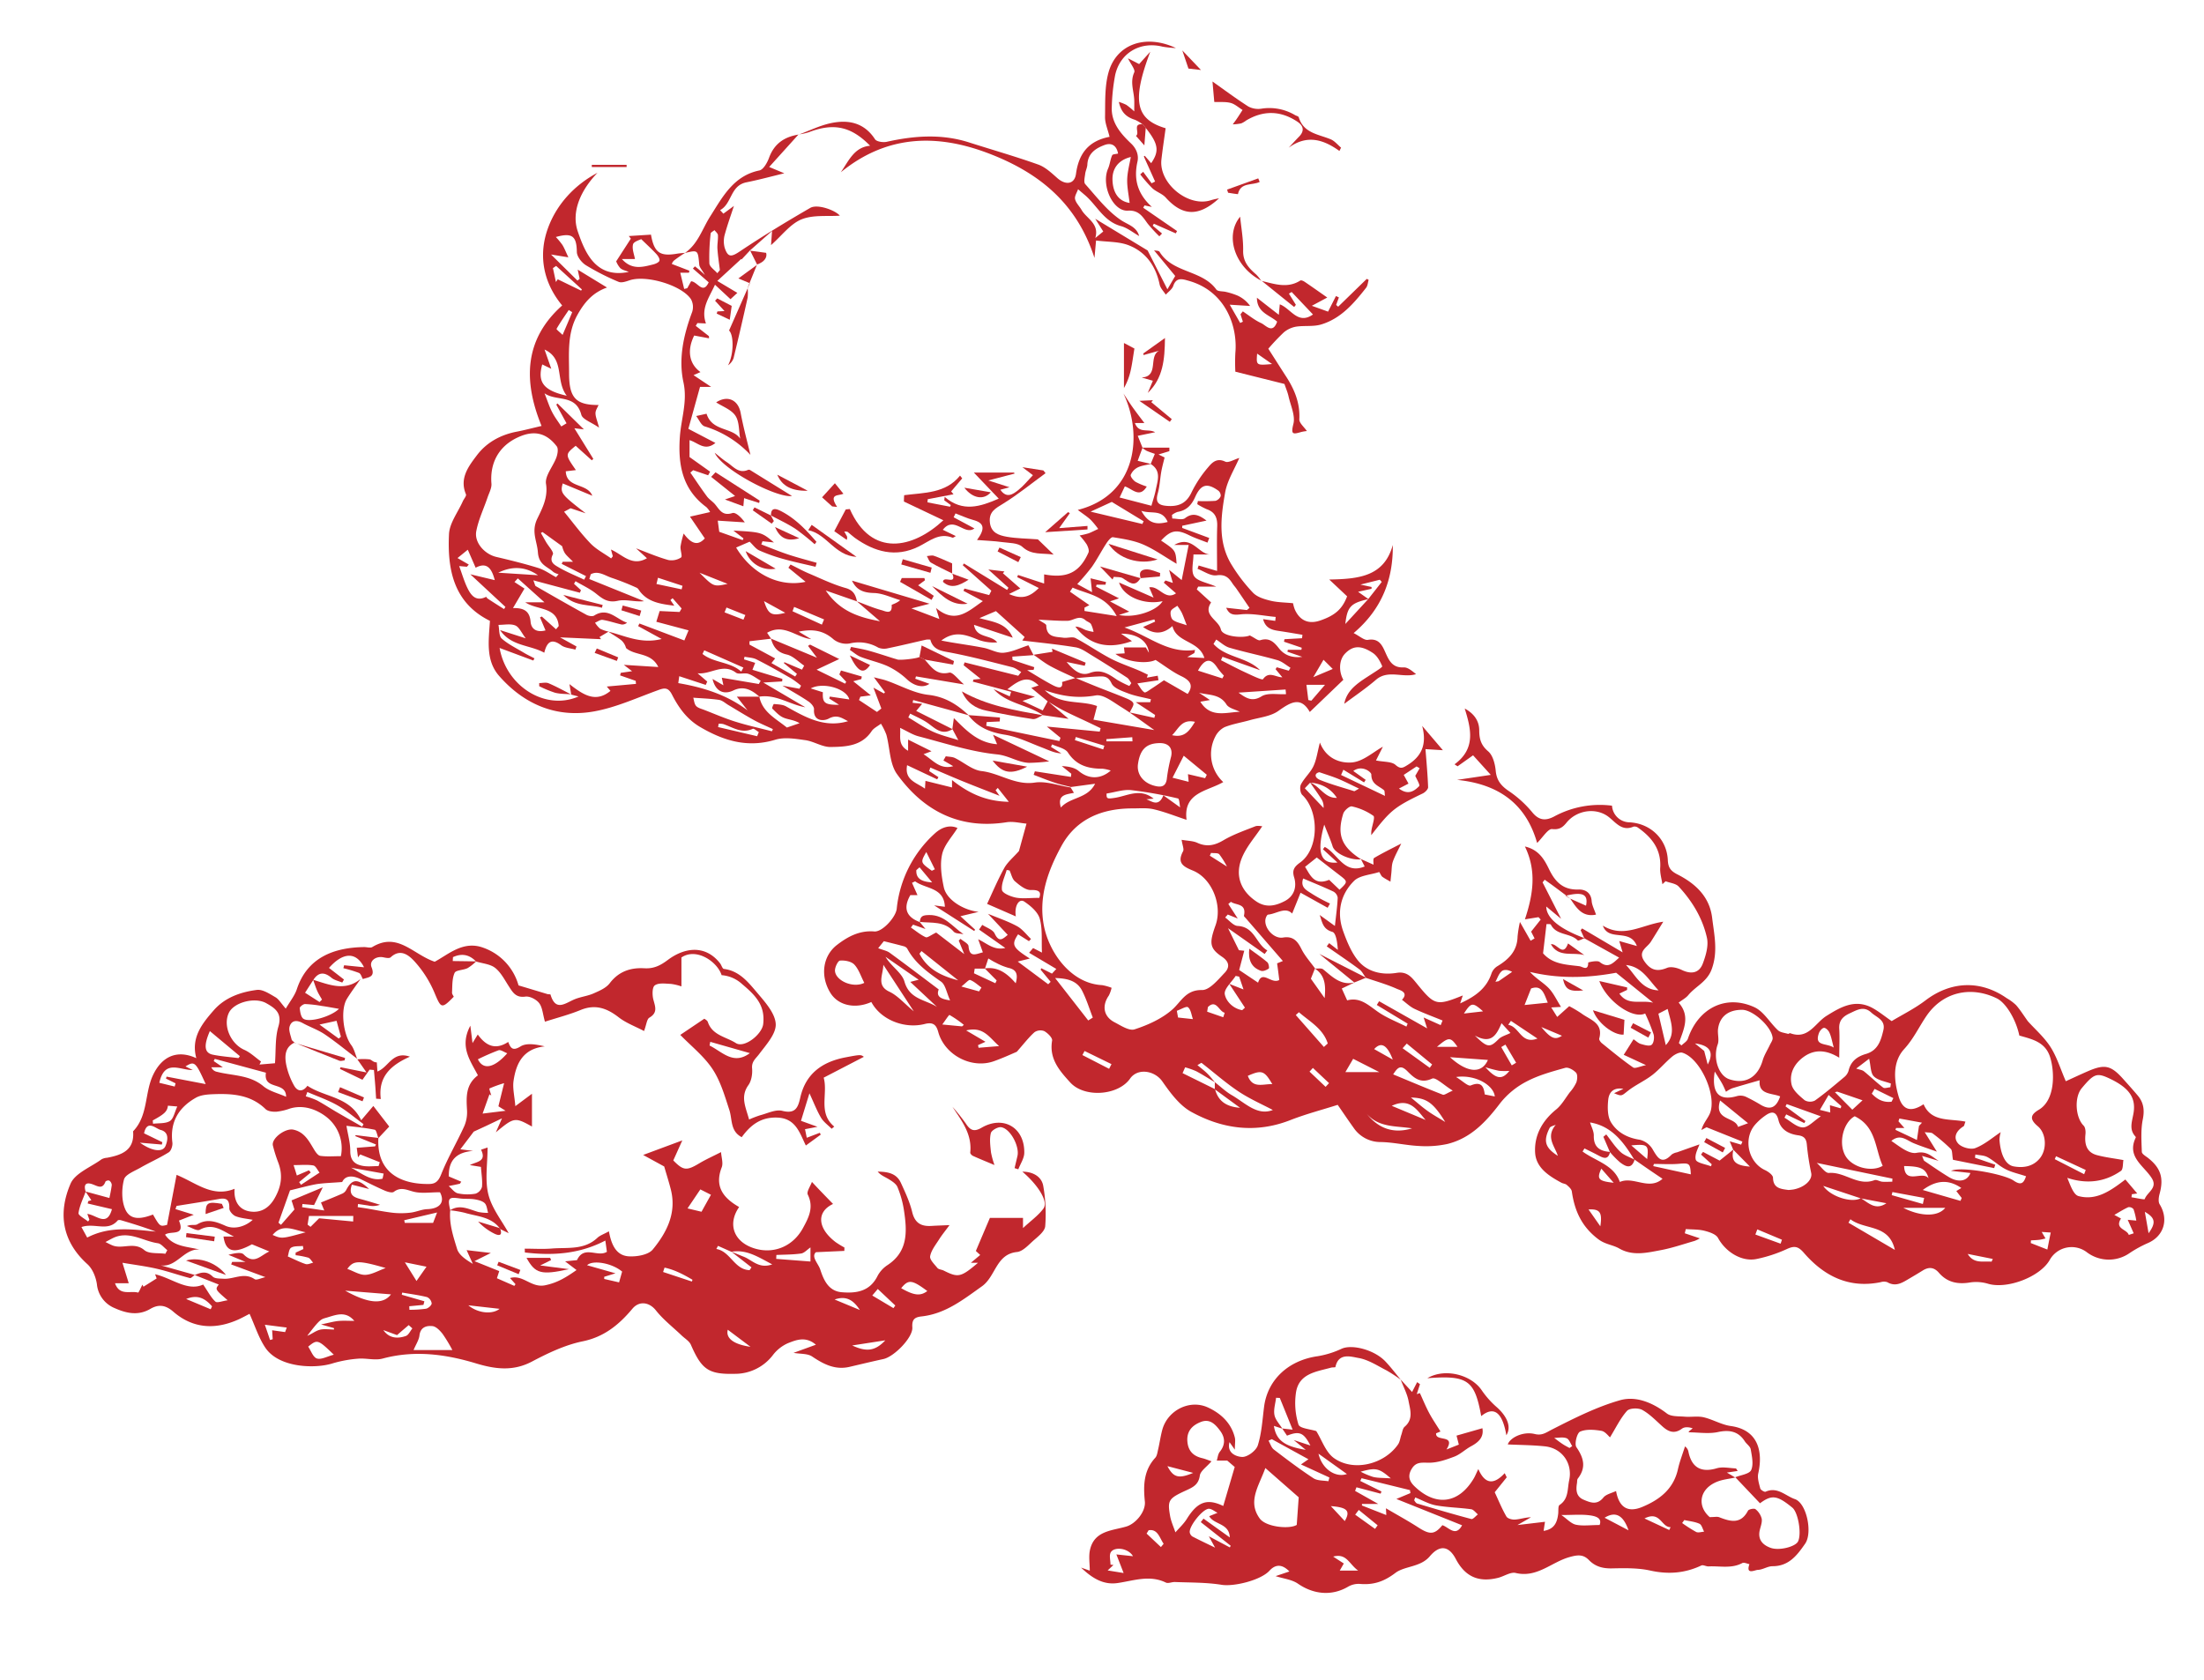 <svg id="Livello_1" data-name="Livello 1" xmlns="http://www.w3.org/2000/svg" viewBox="0 0 1013 772.2"><defs><style>.cls-1{fill:#c1272d;}</style></defs><title>symbol_rdn</title><path class="cls-1" d="M393.79,276.42c3.8,1.4,7.53,3.05,11.42,4.09,1.58.42,5,2.31,4.61-2.35,0-.29,2.31-.77,3.92-2.26-4-1.16-8-3.17-12-3.28-4.83-.13-8.07-1.29-10.16-5.7l35.67,10.62-8.34,2.15,12.84,4.87c-.61-2-.91-3-1.54-5.07,8.95,7.62,14.89,1.4,21.53-3.14l-8.92-4.74.47-1.05,11.35,3,1-2-13.14-11.73.54-.78,19.84,12.15.63-1-9.26-8.39,7.41.89-.71.83,8,7-5.19,2.55c6,2.66,9.65,1.28,13.69-2.76l-9.92-5,.37-1,12,3.94v-4.21c10.5,1.95,16.28-.84,20.37-10,.43-1-.19-2.61-.76-3.72a31.23,31.23,0,0,0-3.3-4.17,37.26,37.26,0,0,0,4.16-1c1.5-.57,2.93-1.34,4.39-2a39.2,39.2,0,0,0-3.47-4.21c-1.57-1.46-3.41-2.63-5.93-4.53,27.09-6.86,30.12-34.22,21-53.53,1.37,2.06,2.67,4.17,4.11,6.19,1.87,2.63,3.85,5.18,5.51,7.39h-4.36c1.87,5,5.94,2.4,9.31,4.23l-8,1.65c.82,2.06,1.51,3.77,2.2,5.49q-1.12,3-2.23,6l6.08,1.44c-2,.49-4.15.69-6,1.57a6.89,6.89,0,0,0-3.27,3.43c-.26.75,1.13,2.51,2.17,3.2a29.22,29.22,0,0,0,5.19,2.18c-3.32,5.5-6.58,1.06-10.07-.06-.82,1.72-1.52,3.22-2.41,5.1l14.63,3.8c.66-2.39,1.51-4.83,2-7.34.84-4.23,2.67-8.75-2.35-11.86l1.92-4.65c-1.28-.47-2.59-.86-3.82-1.43a12.27,12.27,0,0,1-2-1.42h12.5l0,1.6-5,1.52,2.8,1.38c-.55,2.29-1.14,4.39-1.52,6.52-.58,3.29-.7,6.69-1.59,9.88-1.11,4-.06,5.52,4.1,5.86,5.43.44,9.07-1.12,11.48-6.39a54.21,54.21,0,0,1,7.59-11.41c1.79-2.17,4-4.38,7.8-2.55,1.48.7,4.11-1,6.47-1.68-2.21,5.2-5.5,10.3-6.49,15.81-2,11.32-3.51,23,3.13,33.57a75.57,75.57,0,0,0,9.69,12.59c1.93,2,5.18,2.95,8,3.65,3.24.8,6.68.78,10.37,1.15a18.26,18.26,0,0,0,.79,2.82c2.3,5.22,6.44,7,11.86,5.08,6.78-2.36,10-5.26,12.21-11.06l-8.22-7.73c13.77-.23,25.24-1.45,29.22-15.88.17,15.88-5,29.48-18,40.51,2.72,1.36,4.86,3.41,6.59,3.11,4.85-.82,6.42,2.26,7.87,5.49,1.73,3.87,3.21,7.43,8.58,7.18,1.85-.09,3.78,1.59,5.64,3.09-6,1.93-12.77-2.25-18.41,2.59-4.65,4-9.76,7.44-14.58,11.05,1.25-6.89,7.29-10.2,12.92-13.89,1.65-1.08,4.7-2.95,4.52-3.38-.94-2.26-2.31-4.77-4.27-6.08-5.54-3.7-9.2-3.4-12.72.18-3,3-3,8.42-.87,12.13L602,327.3c-4.1-7.25-8.74-4.55-14.44-.48-3.54,2.52-8.6,3-13,4.22-3.89,1.11-8,1.75-11.7,3.23a9.72,9.72,0,0,0-4.31,4.4,17.51,17.51,0,0,0,3.68,20.86c-7.31,4.26-18.49,4.73-16.86,17.35-5.4-1.78-10.16-3.7-15.1-4.85-3.12-.73-6.5-.39-9.77-.4-13.88,0-25.73,4.73-32.58,17.17-6.24,11.37-10.78,23.7-8.05,37.12,2.47,12.13,12.41,26.21,26.63,26.95a22.12,22.12,0,0,1,4.41,1.23,15.2,15.2,0,0,1-1.26,3.55c-3.27,4.67-2.45,9.63,2.53,12.25,3,1.56,6.8,4.11,9.3,3.3,6-1.94,12.24-4.75,17-8.81,4.38-3.7,6.34-9.4,14-9.26,3.45.06,7.33-4.71,10.38-7.9,2.19-2.28,2.5-4.89-1.17-7.38-5.8-3.93-5.94-6.28-3-14.49,3.28-9.2-1.62-21.58-10.47-25.17-4.49-1.83-7.31-3.55-4.46-8.85.53-1-.29-2.68-.66-5.27,2.76.49,5.2.46,7.21,1.38,4.37,2,8,1.2,12-1.17,4.54-2.67,9.63-4.44,14.56-6.39,1.15-.46,2.64-.07,3.29-.07-3.25,4.95-7.45,9.55-9.54,15-3.13,8.15,0,15,6.82,19.59,4.57,3.1,9,1.94,13.08-.19s5.67-6.23,4.31-10.82c-1-3.23-.15-4.82,2.72-6.88,8.74-6.26,8.91-23.5,1-31.08-.95-.91-1.25-3.63-.6-4.86,1.55-2.95,4.27-5.31,5.7-8.29s1.84-6.4,3-10.93c2.93,7.51,9.39,9.53,14.6,9.15s10-4.88,14.35-7.24l-3.17,6.32c3.71.74,7.23.45,9,2.06,2.33,2.06,3.45,1.29,5.35.13,6.29-3.83,9.24-9.18,6.88-18.08l9.52,11.18-8-.5c.46,6,1,11.77,1.21,17.53,0,.95-1.41,2.35-2.49,2.86-13.27,6.37-14.82,7.85-23.65,19.17,0-1.11,0-1.72.12-2.32.33-2.28,1.73-5.93.86-6.58a27.46,27.46,0,0,0-9.87-4.33c-1.06-.26-3.58,1.92-4,3.4-3,9.75-.68,15.24,8.22,20.91-5,.61-12.09-2.75-13.08-5.94-.93-3-2.25-5.87-3.85-10-3.64,13-1.62,18.24,6.06,17.43l-6.66-6.1.82-1.08c6,3.05,8.87,12.88,18.37,9l-1.75-3.42,5.81,2.59c0-.83-.29-2.74.29-3.09,3.83-2.28,7.86-4.23,12.45-6.62-1.42,3-2.87,5.52-3.83,8.22-.62,1.71-.52,3.69-.74,5.55-.14,1.24-.26,2.5-.39,3.75-1.25-.73-2.55-1.39-3.71-2.23-.52-.38-.76-1.13-1.45-2.21-3.94,1.3-9,1.51-11.6,4.12-6.27,6.26-8,14.5-5,23,1.74,4.84,3.8,9.92,7,13.77,4.38,5.19,11.13,6.54,17.64,5.47,4.69-.77,6.82,2,9,4.65,8.41,10.36,9.11,10.67,21.37,5.74l-1.22,3.65c6.93-3.17,12.15-6.88,14.44-13.86a6.5,6.5,0,0,1,2.7-3.25c5.19-3.14,9.1-7,9.25-13.57a54.56,54.56,0,0,1,1.09-6.75l4.91,8.63,1.82-1.07-1.59-3.12,4.4-5.55-1-1.1-6.25,1c3.75-11.31,5.51-22.14,0-33.49,6.51,1.51,9,6.12,11.16,10.58,2.82,5.78,6.47,9.43,13.43,9.2,3-.1,5.79,1.29,6.09,5.29.15,2,1.26,4,2,6.25-6.39,1.31-9-3.18-11.86-7.35l7.27,3.25c1.08-5.2-1.44-6.54-9.44-4.55l2.26,1.35c-2.6-2-5.2-3.93-7.82-5.87-1.33-1-2.7-1.92-4-2.88L709,405.64c2.62,5.14,5.23,10.29,8.52,16.75l-6.83-5.66c.05,5.27,6,10.23,17.6,14.57-1.09.36-2.81,1.35-3.16,1-3.46-3.53-9.77-2.18-12.33-7.24-.19-.38-1.48-.2-2-.25-.57,4.82-1.08,9.22-1.58,13.43,4.37,5.07,10.65,5.19,16.69,5.94,1.45.18,4.08,2.45,4.06-1.68,0-.13,4.19-1.14,5.26-.28,3.88,3.12,6,.68,8.95-2l-16-8.89-1.69-3.72.69-.8,18.61,11c-.73-2.44-1.1-3.7-1.55-5.21l8.09,2.29c-3.16-8.33-12.93-1.81-15.64-9.37,9.64,5.93,17.84-.37,27.78-1.8-1.9,3.08-3.78,6.18-5.72,9.24-1.73,2.71-6.13,4.3-3,8.9,2.81,4.08,5.8,5,10.45,3.08,1.87-.77,4.83,0,6.87,1,4.43,2.09,8,1.32,9.62-3.1,1.37-3.67,2.65-8.1,1.85-11.73-2-9-6.74-16.83-13-23.57-1.34-1.43-4-1.65-6-2.42l-1.47,1.36c-.37-2.53-1.18-5.09-1-7.6.51-8.41-3.87-13.95-10.25-18.42a2.61,2.61,0,0,0-2-.46c-5.17,2.22-7.85-1.51-11.19-4.24-5.78-4.73-14.81-3.46-19.58,2.37-1.7,2.08-3.22,3.39-6.64,3-1.91-.21-4.28,3.8-6.92,6.39-5.16-18.2-17.93-27.11-36.8-29l15.5-2.3-8.14-9-7.12,5.06-1.4-.92c9.82-7.18,7.62-16.21,4.68-25.65,4.2,2.28,6.63,5.57,6.68,10,0,3.94.76,6.85,4.1,9.68,2.18,1.85,3.17,5.83,3.48,9,.41,4.21,2.29,6.64,5.63,9a51.44,51.44,0,0,1,11,9.84c3.15,4,6.27,4.17,10.16,2.15a44,44,0,0,1,26.65-5,8.15,8.15,0,0,0,7.78,7.64c9.78.38,17.42,7.62,17.87,17.36.16,3.42,1.24,5,4.51,6.64,8.09,4.14,14.69,10.09,15.87,19.93.95,7.85,2.77,15.5-.22,23.63-2.14,5.82-7.36,7.79-10.74,11.88-1.08,1.32-2.74,2.16-4.44,3.46,5.53,6.25,2.24,12.42.11,18.6l1.17,1.09c1-1,2.54-1.85,2.95-3.06,4.75-14.08,17.44-20.58,30.65-14.5,4.3,2,7.08,7.15,10.8,10.59,1.1,1,3,1.16,4.59,1.63.27.08.73-.4,1-.3,8.38,3.09,11.44-4.74,16.75-8,6.39-4,13-7.82,20.84-3.72,3,1.6,5.72,3.86,9.05,6.16,4.72-2.86,10.49-5.69,15.51-9.5,11.7-8.89,25.3-9.49,37.43-1a22.3,22.3,0,0,1,4.26,3.18c1.9,2.18,3.44,4.67,5.38,7.37,3.29,3.66,7.54,7.35,10.45,11.9s4.52,10,7,15.69c3.44-1.56,6.73-3.11,10.07-4.56,7.83-3.4,10.66-2.77,16.29,3.51,2.24,2.51,4.49,5,6.67,7.59,2.71,3.2,3.22,6.6,2.38,10.89-1,4.85-.63,10-.47,15,0,1,1.78,2,2.85,2.83,5.87,4.63,7.3,9.25,5.33,16.48-.42,1.52-.7,3.63,0,4.81,4.27,6.92,2,14.64-5.37,17.84a54.7,54.7,0,0,0-8.3,4.53,16.73,16.73,0,0,1-19.8-.32,11.54,11.54,0,0,0-17.09,3.65c-4.49,7.72-19.32,13.35-28.07,10.92a19.22,19.22,0,0,0-8.26-.7c-5.74,1-10.65.09-14.52-4.38-2.28-2.64-4.66-2.81-7.46-1.08q-2.94,1.82-5.92,3.56c-3.22,1.87-6.32,4.17-10.37,1.81a4.89,4.89,0,0,0-3.06,0c-14.67,3-26.09-2.86-35.33-13.54-2.74-3.17-4.54-3.2-8-1.59a64.06,64.06,0,0,1-13.6,4.45c-6.89,1.47-14.31-3.21-17.8-9.63-.95-1.76-4-2.76-6.3-3.33-2.74-.69-5.68-.55-8.53-.77l-.46,1.93,6.92,2.33a15,15,0,0,1-2.42,1.18c-5.18,1.49-10.32,3.28-15.61,4.26-6.33,1.19-12.84,2.78-19-.77-3-1.72-6.42-1.85-9.6-4.24-7.69-5.77-10.94-13.11-12.21-22-.16-1.11-1.39-2.17-2.33-3-.62-.55-1.67-.58-2.45-1-5.76-3.12-11.68-6.86-12.09-13.81-.46-7.92,3.24-14.65,9.66-19.86,2.56-2.08,4.26-5.22,6.3-7.92a18.48,18.48,0,0,0,3-4.56c.48-1.35.62-3.58-.16-4.44-1.16-1.26-3.55-2.62-4.94-2.23-6,1.68-12.22,3.36-17.72,6.25a37.36,37.36,0,0,0-12.2,10c-6.5,8.58-13.55,16.14-24.32,18.77a47,47,0,0,1-13.1.9c-5.79-.28-11.54-1.68-17.33-1.8a14.89,14.89,0,0,1-12.6-6.54c-2.38-3.3-4.64-6.68-7.33-10.56-7,2.24-14.55,4.19-21.73,7-15.92,6.25-31.28,4.11-45.62-3.8-5.39-3-9.59-8.73-13.27-14-3.52-5-11.32-6.25-14.8-1.27-5.46,7.83-21,8.94-27.5,1.79-4.93-5.41-9.78-10.88-8.34-19.27.22-1.26-2-3.44-3.61-4.35a4.87,4.87,0,0,0-4.48.5c-2.61,2.33-4.77,5.17-8.14,9-2.34,1-6.35,2.85-10.5,4.33-10.34,3.69-22.73-2.86-25.62-13.48-.92-3.38-2.47-4.57-6.17-3.63-9.24,2.36-20.16-1.82-24.57-10.1-7.52,3.36-15.31,1.59-18.88-4.3-4.68-7.71-3.48-16.92,3.17-22,5-3.84,10.36-6.68,17.08-6.13,3.69.31,9.86-6.53,10.3-10.41a53.92,53.92,0,0,1,17.53-34.66c3.28-3,7-4,10.4-2.49-2.44,4-6.08,7.72-7.06,12.08-1.07,4.77-.28,10.22.77,15.15,1.24,5.86,9.16,10.6,16,11.32l-8.36,2,6.72,6.16-.36.65L429.35,416.2l4.93.66c-.36-9-8.87-8.16-13.67-11.7l-1.43.68c.8,1.82,1.61,3.63,2.51,5.65h-3.28c-3.3,5.8-2.1,10,4.36,12.4l-.08-.08,2.68,3.26-5.71-2-1,1.32c2.25,1.53,4.37,3.34,6.8,4.45.81.37,2.43-1,4.83-2.14l12.89,9.9-2.53-6.21.83-.8c1.28,1.12,3.57,2.15,3.67,3.36.47,5.39,3.29,3.67,6.59,2.85l-2.14-6c4,1.8,7.09,5.22,12.45,4L450,427.34l1.47-2.17c2,1.31,4.85,2.18,5.7,4,2,4.24,3.72,2.49,6,.6l-9.06-9.68c4.91,2,9.37,3.51,13.41,5.72,2.45,1.35,4.25,3.86,6.35,5.85l-.94,1-5-3.15c-3.16,4.8-2.59,6.06,5.39,11.14l-5.55,1.38,14,10.44,1.13-1.12-4.63-5.61.35-.63q2.43,1.24,4.88,2.47l2-2.15L473,438l1.83-2.17,4.07,2.08c-.26-5.49.32-10.8-1-15.57-.88-3.1-4.22-5.94-7.13-7.88-2.37-1.59-4.65,2-3.87,6.82l-13.21-5.76c2.18-4.62,4.72-10.69,7.86-16.43,1.53-2.77,4.19-4.92,6.79-7.87q1.35-4.92,3.46-12.59c-2.8-.23-6.09-1.13-9.16-.64-21.6,3.39-38.17-5.19-50.37-22.15-3.4-4.74-3.22-12-4.87-18.07a29.43,29.43,0,0,0-2.5-5.07c-1.45,1.13-3.32,2-4.29,3.44-4.61,6.9-11.92,7.17-18.86,7.26-3.85.05-7.66-2.59-11.61-3.14-4.56-.64-9.6-1.48-13.81-.2-12.67,3.85-23.6.53-34.44-5.79-6.18-3.6-10-9-13.06-15-1.7-3.29-3.39-3.12-6.35-2-9.67,3.5-19.24,7.91-29.25,9.74-17.38,3.18-32.31-3.13-43.84-16.31-6.26-7.15-4.76-16.37-4.2-25.28-16.69-8.26-19.61-23.54-18.82-39.88.25-5.12,4.13-10.07,6.35-15.09.49-1.1,1.76-2.48,1.44-3.22-3.08-7.32,1.18-12.84,5-17.89,4.46-5.94,10.93-9.49,18.42-10.91,3.46-.66,6.87-1.58,11.33-2.62-8.45-20.62-8.05-39.78,9.48-55.38-9.09-11-10.91-23.68-6.48-35.69,3.95-10.73,12-19.62,22.71-25.31-7.45,7.7-12.31,17.81-9,27.14C268.86,116,273.8,128.17,289,125c-1.33-.56-2.92-.84-3.92-1.76a10.16,10.16,0,0,1-1.87-3.1l6.74-10.43-.94-1.2,10.19-.64c1.46,8.3,4.13,10.1,12,8.75,1.23-.2,2.48-.27,3.71-.4a61.15,61.15,0,0,0-5.05,3.49,3.45,3.45,0,0,0-1.07,1.64l8.07,3.1-.2.91h-4l1.8,7.47,1.42-.34c.63-1.12,1.25-2.25,1.76-3.19,3,.15,5.37,6.28,8.09.49l-7.26-6.34c.31-.33.62-.67.94-1,.67.53,1.37,1.05,2,1.61s1.14,1,2.56,2.32c-1.29-2.28-2.47-3.45-2.58-4.72-.63-6.78-.54-6.79-6.6-5.36,6.1-4.21,8-11.18,11.75-17,5.53-8.69,10.59-18.51,22.48-20.94,1.85-.38,3.64-3.59,4.46-5.85,2.39-6.53,7.12-9.65,13.66-10.66l-.07-.09-13.54,15,6.95,2.91c-5.64,1.35-11.47,2.95-17.39,4.14-7.55,1.51-6.56,9.79-12.12,12.79l1.5,1.63,4.85-3.56c-1.48,4.54-3,8.74-4.16,13a11.55,11.55,0,0,0-.11,6.14c1.51,4.74,3.18,4.33,7.14,1.66,10.46-7,21.29-13.58,32.22-19.9,3.34-1.93,11.51,1.09,13.6,3.57-5.58.42-12.24-.48-17.63,1.71-5.15,2.1-9,7.42-14,11.84.15-2.09.26-3.53.47-6.51l-10.19,9,.07-.07-3.91,4.19-.13-.27-11,10.12,9.21,5.49-3.15,2.9-7.13-6.65c-2.71,6-6.61,10.87-4.15,17.81l-3.93-.18-.77,1.28,6.06,4.73.06,1-6.83-1.28c-3.35,6.73-2.4,13,2.89,16.8l-3.19,1.41,8.09,5.39h-5.11c-1.82,6.53-3.63,13.07-5.36,19.29l12.44,6.49c-4.94,4-8-.16-11.9-1.28v7.76l9.46,6.73-.91,1.65-6.87-2.33-1.3,1.1c2.51,3.64,4.94,7.34,7.58,10.89,1,1.4,2.66,2.36,3.79,3.71,2.07,2.49,3.39,5.47,7.92,4,1.6-.51,4.2,2.12,5.73,4.28l-12.43-.79c.32,2.39.58,4.35.69,5.12l10.76,3.83c.13-.26.25-.52.38-.79l-4.64-3.6c13,.75,13,.75,18.64,5.46l-5.26-.55c-.19.48-.37,1-.56,1.45,4.15,1.57,8.25,3.29,12.46,4.68s8.68,2.54,13,3.78l-.53,1.82c-5-1.19-10-2.23-14.9-3.61a79.64,79.64,0,0,1-11-3.92c-1.61-.73-2.75-2.47-4.39-4l-6.2,2.69c7.19,12,19.65,18.41,31.92,15.75l-7.9-6.47c.33-.49.65-1,1-1.47,2.9,1.43,5.75,3,8.72,4.24,5.45,2.32,10.84,4.94,16.5,6.53,3.64,1,4.68,3.13,5.29,6.17l-14.34-5c6.44,9.48,15,12.29,24.92,14.13ZM602.11,359.7c4.49,1.67,6.79,7.34,12.34,7.07-2.93-4.45-7.14-6.56-12.26-7-.9.95-1.81,1.9-2.47,2.61l8.61,9.05a6.56,6.56,0,0,0-1.05-4.2C605.65,364.66,603.85,362.2,602.11,359.7Zm253.2,191.21L838,545.17c3.26,4.87,13,8,17.28,5.66,3.56,2.13,6.71,5.74,11.74,2.31ZM628.89,275.38l6.19-7.87-.9-1-8.9,2.23,5.11,1.1,0,.83-6.19,1.38,4.77,3.37c-8.06,1.81-9.75,3.41-10.63,11.43Zm-70.45,225.3c1.4,5.26,4.91,8.1,11.52,8.58l-11.61-8.5v-3.27c2.62,2,5,4.36,7.88,6,6.12,3.56,11.59,9.57,18.8,6.79-4.95-2.63-10.69-5.12-15.82-8.55-5.92-3.95-11.29-8.73-16.94-13.09-.16-.12-.83.43-1.91,1,1.69,1.43,3.18,2.53,4.49,3.82s2.39,2.72,3.58,4.09c-2.88-1.72-5.7-3.55-8.66-5.11a34.43,34.43,0,0,0-5.06-1.78l-1.18,2.67ZM452.61,445.2c6-.93,10.29,2.26,14.23,6.82,1.2-4.29.24-6.31-3.4-7.1a27.94,27.94,0,0,1-5.8-2.39c-1.17-.54-2.26-1.27-3.39-1.91-.52,1.55-1,3.11-1.57,4.66H448c-.11.72-.23,1.43-.34,2.15l9.82,4.57.6-1.29ZM751.08,533c-4.86-8-10.32-15.37-20.26-17,.57,1.91,1.76,4,1.72,6.08-.11,5.35,2.84,7.13,7.48,7.47-.92,4-3.22,2.74-5.57,1.51-2-1.07-4.12-2.08-6.19-3.11l-.88,1.41c6,4.42,14.34,6.09,17.14,14,6.26-2.77,13.36,4.07,19.61-1.46-2.33-1.57-4.39-2.95-6.43-4.35s-4.26-2.95-6.38-4.42ZM494.32,311.67c3.44,1.41,6.86,2.85,10.32,4.22,4.42,1.76,8.89,3.42,13.28,5.25,1.16.48,2.74,1.28,3,2.23s-.87,2.35-1.65,4.16L530.55,330c.13-.43.25-.87.37-1.31L522,322.81h6.67l.33-1.34c-3.5-.88-7.12-1.45-10.47-2.72-2.82-1.07-6.61-2.37-7.66-4.64-1.57-3.37-3.66-3.24-6.22-3.13-3.46.15-6.92.51-10.38.78-3.86-1.84-7.81-3.52-11.56-5.57-2.69-1.47-5.12-3.44-7.66-5.18l8.72-1.37-.27-1.46L499,304.64l-.44,1.42-8.32-1.75c3.29,4,6.58,6.57,10.56,5.09,5.27-2,8.76.47,12.61,3.09a47.54,47.54,0,0,0,5.66,2.85l.9-1.3c-.64-.87-1.11-2-2-2.56q-8.14-5.33-16.45-10.39c-2.27-1.38-4.63-3.1-7.13-3.51-8.13-1.34-16.35-2.13-24.53-3.13l1.08-1.62-13.19-11.9-7.58,3.22c6.2,1.78,12.44,2.14,15.3,9l-17.8-5.91c1,6.31,7.78,4.34,10.66,8.07a20.77,20.77,0,0,1-8.16-1c-5.57-2.18-11-4.81-17.52.16,2,.38,3.44.65,4.83.88,4.9.82,9.82,1.5,14.69,2.47,3.08.61,6.15,2.52,9.09,2.26,3.89-.34,7.64-2.22,11.43-3.44l2.34,4.53-9.75.69.1,1.54,10,3.31c-.1.4-.19.81-.29,1.21l-3,.17c3.66,2.17,7.62,4.7,11.75,6.87,2.14,1.12,4.88,2.08,4.31-1.44ZM349,320.25c-3.48-3.07-7.15-5.12-11.94-2.84-4.63,2.21-8.31.16-9.56-5.28l5,2.91c-.36-1.67-.56-2.62-.74-3.48l17,2.88.87-1.49c-1.89-1.09-3.67-2.52-5.7-3.19-1.78-.58-4.4.42-5.7-.55-6-4.5-11.64,1-17.62.29l4.45,3.82c-.23.51-.45,1-.68,1.54l-12.18-4-.45,3.17c11.67,2,22.41,5.4,31.85,12.54-1.51-1.94-3-3.87-4.94-6.3H349c1.39,7.08,7.5,10,12.67,14.19l5.83-2c-2.63-1.59-5.2-1.61-7.38-2.55-2-.84-3.57-2.62-5.16-4.17-.24-.23.55-2.12.75-2.1,1.87.19,3.95.2,5.52,1.07,8.9,5,17.7,10.09,28.55,6.82-2.76-1.34-5-3.28-8.93-1.16-2,1.1-7.11,1.53-6.71-4.32.08-1.14-1.36-2.76-2.52-3.55-3.48-2.36-7.18-4.42-12-7.31l7.82,1.43.74-1.41a48.36,48.36,0,0,0-4.59-3.38c-5.24-3-10.51-6-15.9-8.7-1.62-.83-3.65-.84-5.5-1.22l-.22,1.21,5.12,1.6c-.4,1-.74,1.88-1.25,3.19l13.74,4.18c0,.38-.06.77-.08,1.16l-8.67.53,19.32,11.36C362.94,323.88,356.74,319.09,349,320.25ZM627.79,449.52c-1-1.32-1.76-3-3-3.91-4.91-3.64-10-7.06-15-10.56l1.11-1.48,4,3.1c-.22-3.22-.79-7.8-2.52-8.28-4.5-1.27-4.66-4.64-5.83-7.77l7,5.05c.54-5,1.11-9,1.28-13a3.85,3.85,0,0,0-2-2.82c-4.4-2.08-8.94-3.9-13.86-6-1.55,4.33,2,5.62,4.32,7.22a75.52,75.52,0,0,0,8,4.3l-1.08,1.94-12.45-6.92c-1.19,3-2.59,6.45-3.86,9.58-3.14-3.26-7.17.14-11.09.49-.47.05-1.07,1.39-1.19,2.19-.62,4.09,3.89,9,8,8.36,4.64-.78,6.67,1.48,8.54,5.24,1.6,3.21,4.13,6,6.24,8.92l-1.89,4.76q3.16,4.45,6.32,8.9c.52-5.38.45-10.38-4.51-13.58,1.3.09,3-.31,3.84.37,4.26,3.46,8.14,7.56,14.46,6l-5.91,2.81c.72,1.59,1.53,3.38,2.48,5.45,6.08-1.68,10,2.45,14.49,5.51,3.92,2.65,8.46,4.39,12.73,6.54l.57-1.35L632.8,462l1.06-1.73,22.07,12.48c-.55-1.74-1-3.1-1.6-5l7.83,3.52.87-2.13c-4.31-1.77-8.71-3.37-12.92-5.37-2.09-1-3.84-2.74-5.74-4.15,3.24-3.4-.88-4.41-2.25-5C637.51,452.54,632.59,451.16,627.79,449.52ZM492.08,362l1.52,2.47c-3.55.78-7.78.79-6,6.75,4.27-4.88,12.21-3.93,15.73-10.93l-11.11,1.5c-2.5-.64-5.05-1.15-7.49-2-3.26-1.08-6.44-2.39-9.65-3.6l.57-1.61,16.57,2.57.17-1.45-4.36-3.53c3,.15,5.86.66,7.77,2.27,4.41,3.7,9.91,4,14.72-.21a17.82,17.82,0,0,0-3.67-.83c-6.49,0-12.05-1.38-16-7.43-1.29-2-4.79-2.56-7.28-3.77l-.52,1.15,4.78,3c-3.3-.17-6-1.61-8.88-2.7-5.68-2.15-11.3-5-17.2-5.91-6.89-1.11-12.49-3.49-16.71-9l14.55,1.1c0,.61-.07,1.21-.1,1.82l-6,.28c-.06.57-.13,1.15-.19,1.73l33.61,7,.52-1.51L481.14,334l24.31,2.33.42-1.56c-1.82-.87-3.63-1.75-5.45-2.61-3.82-1.82-7.7-3.54-11.47-5.46-2.56-1.3-5-2.87-7.46-4.32L474,316.23l3.38-1.13c-4.23-4-7.61-3.73-14.35,1.79l12.64,3.4-5.71,1.95,9.3,4.35,2.31-4.27,9.57,8.14-11.78-1.69.07.08c-7.07-5-16.62-5.23-22.73-12.06l7.39,3.34.65-2.1-17.61-4.68.29-.94,3.32-.33-7.84-6.27.44-1.31L468,310.66l1.37-1.75c-1.38-.75-2.68-1.83-4.16-2.2-9.23-2.33-18.44-4.78-27.77-6.59-4.31-.84-8.49-1-9.84-6.08a10.2,10.2,0,0,0-1.88,0c-5.84,1.32-11.66,2.75-17.52,3.95a7.16,7.16,0,0,1-4.53-.27,17.68,17.68,0,0,0-13.14-1.91A9.58,9.58,0,0,1,383.2,294c-4.59-4.1-9.5-5-16.1-3.62l5.75,3.44c-6.78-.7-12.54-7.38-20.28-2.92l1.84,2.72-9.93,1.17v1.54l11.8,6.35-1.71,2.14L365.48,311l.81-1.21-6.05-5,.32-.36,8.05,3.41,1-1.84c-2.65-1.77-5.1-4.46-8-5.11-4.39-1-6.21-3.52-7.26-7.31l21.13,8.78c-1.39-1.86-2.74-3.65-4.09-5.44l.93-.59,13.41,6.63-10.41,4.9,13.12,6.43.49-.86-3.15-3.4.76-1.8L396.1,311l-.22,1.18-3.71,1,8.07,6.48-4.78.6-.65,1.56,8.27,5.47,2-1.59-3.63-9.57,4.83,2.66.48-.56-5.11-6.88c2.7.71,4.37,1,6,1.6,6.33,2.22,12.49,5.73,19,6.47,7.75.87,13.3,4.46,18.58,9.39l-25.52-7-.27,1.26,4.41.47-2.75,3.28,16.67,8.37c-5.2,3.29-8.33-.86-12-3.23-2.35-1.51-4.95-2.61-7.43-3.9-.29.58-.58,1.17-.86,1.75,3.76,2.22,7.38,4.76,11.33,6.56,3.79,1.72,7.94,2.67,11.64,3.87l-2.73-5.12.68-5c5.65,5.58,11,11.36,19.87,12-.57-1.35-1-2.36-1.86-4.35L482.26,350a85.11,85.11,0,0,1-9.26.69c-5.11-.16-9.27-3.34-14.74-3.89-12.17-1.23-24.08-5.19-36-8.28-2.8-.72-5.35-2.41-8.57-3.92.4,3.92-1.25,7.77,3.69,10.53V340l10.75,5.35-3.65,1.37c4.53,2.84,7.53,7.21,13.64,5.49l-4.51-2.62c.36-.64.73-1.28,1.09-1.93,1.41.25,3,.21,4.2.8,4.11,2,7.95,5.5,12.18,6,8.4.95,15.49,6.69,24.64,5.28C480.9,359,486.59,361.17,492.08,362ZM279.7,290.36l-4.15,2.48.71,1L257.41,293l7.56,4.19c-.17.48-.35,1-.53,1.45-2.19-.64-4.77-.75-6.48-2-4.34-3.22-6.55-1.75-7.8,3.42-6.72-3.69-15.21-2.91-20.32-10.4l11.8,3.79c-1.94-2.53-3-5.18-4.78-5.91-2.25-.92-5.15-.26-7.76-.28.45,2.15.18,5.11,1.5,6.29,2.92,2.61,6.61,4.37,10,6.41,1.64,1,3.37,1.8,5.05,2.69l-.53,1-15.5-5.78c3.14,17.78,21.15,28.94,36.28,22.31l-3.38-.87.05.07-.84-4.88c6.19,4.78,11.93,8.82,18.85,3.11l-1.69-2,13.42-1.22-.13-1.4-7.17-2.5.31-1.18,5.2-.75-3.8-2.92,15.85,1c-3.35-6.89-10.6-5-14.83-8.73a7.19,7.19,0,0,0-2.14-3.54c-1.89-1.47-4-2.65-6-4,7.61,1.84,14.95,5.8,24.51,3.38l-10.82-5.93.61-1.19,20.64,7.79,1.94-4.64-14.82-3.95,1.53-4.93,9.16.43.93-1.61L309.14,275l-1,.85,1.79,2.6c-6-.77-11.75-1.48-15.68-6.39-.52-.65-.93-1.56-1.6-1.86a122,122,0,0,0-11.39-4.52c-3.14-1-6.3-3.55-9.74-1.68l-.66,2.19,25.18,10.18c-4.26.45-8.43-1-12.08-.18-4.47,1-6.89-.8-9.91-3.23-2.86-2.31-6.33-3.88-9.53-5.78l-.69,1.2,3.19,2.92c-.16.4-.32.79-.49,1.19l-21.39-5.71c.7,1.75.76,2.47,1.11,2.67,7.74,4.45,15.48,8.89,23.3,13.19,1,.54,2.75.85,3.56.34,6.28-4,10.16,1.67,15.09,3.27a3.28,3.28,0,0,1-2.5.84c-2.92-.65-5.77-1.66-8.71-2.13-1.07-.16-2.33.83-3.5,1.29a11.64,11.64,0,0,0,2.31,2.76A16.91,16.91,0,0,0,279.7,290.36Zm517,238.08c-1.13,5.17.58,7.35,7.6,7.85l-7.69-7.79c-.45-1.06-.89-2.13-1.61-3.84l5.26,1.55c.19-.46.38-.93.58-1.4l-16.47-6.6L782,519.48c.79-3,2.7-5,3.79-7.38,3.63-8-4.11-25.5-12.51-28.15-1.28-.4-3.47.74-4.72,1.78-3.19,2.67-5.88,5.95-9.16,8.48-3.47,2.68-7.61,4.49-11.06,7.18-3.08,2.41-2.85,2.72-6.48,1.16l4.31-2c-5.22-.86-6.71,2.26-7,5.05-.35,3.43-.38,7.62,1.29,10.35,2.8,4.58,7.53,7.16,13.21,8a9.5,9.5,0,0,1,5.86,4.31c2.35,4,4.19,7.32,8.81,2.48a6.28,6.28,0,0,1,2.44-1c3.55-1.27,7.11-2.52,10.32-3.66-.46,1.56-2.33,4.62-1.7,7,.39,1.53,4.51,2.09,7,3.08.11-.31.23-.62.34-.94l-4.91-4.46.92-1.22,7.61,4ZM253.27,117l12.15,12,1-.83c-.25-1.16-.49-2.32-.89-4.21L279,132.18c-6.71,2.35-10.52,7-13.66,12.67-4.72,8.58-3.78,17.69-3.78,26.86,0,11.09,3.06,14.52,13.54,14.47-.46,1.15-1.4,2.45-1.4,3.76,0,1.65.76,3.3,1.65,6.65-3.66-2.54-7.58-3.78-8.16-5.92-2.59-9.65-11.45-6-16.92-9.87,1.36,3.43,2.2,6.1,3.45,8.55s2.83,4.47,4.26,6.69l2.41-1.45L255.68,186l.56-.52,12.13,11.91-4.38-.52c2.85,4.6,5.78,9.35,8.71,14.09l-.7.65-7.41-6.68c-4.89,4-4.89,4,.1,11.18l-4.65.55c.33,7.92,9.81,5.24,12.2,11.24l-13.6-5.66c-1.23,4.4-.74,5,10.56,13.73l-6.94-2.32-3,1.6c4,4.87,7.75,10,12.12,14.55,2.68,2.78,6.31,4.64,9.51,6.91l.78-1-.86-3.08c5.36,2.35,9.66,8,16.53,4l-5-4.56c5.25,2,9.93,4,14.8,5.37a7.93,7.93,0,0,0,5.89-1.17c.71-.48-.38-3.3-.25-5a42.11,42.11,0,0,1,1.45-6c3.81,5.22,6.79,5.46,9.71,2.24-2.28-3.35-4.36-6.41-6.81-10l9.25-2.11a10.22,10.22,0,0,0-1.72-2.27c-11.06-8.15-13.08-19.54-12.18-32.29.58-8.33,3.57-16.27,1.65-25.08-2.38-10.93.07-21.84,4-32.35a7.4,7.4,0,0,0-.56-5.89c-4.38-6.49-20.62-11.2-28.17-8.67-1.62.54-3.72,1.3-5.07.72a109.69,109.69,0,0,1-15-7.62c-2-1.24-4.17-4-4.2-6.14-.11-7.19-2.07-9-9.65-6.85a34.12,34.12,0,0,1,3,3.62c.89,1.42,1.48,3,2.76,5.71Zm666.3,403.44A13.84,13.84,0,0,0,919,524c.39,5.48,2.19,11.41,6.55,12.2,4.82.87,9.07-.12,12-3.71,3.41-4.19,2.94-11.48-.9-14.71s-3.53-5.26.43-7.61c7.55-4.47,7.37-17.12,5.21-24.12-2.21-7.17-8.45-8.33-14.17-10-1.55-7.47-6.2-15.06-10.35-17.09-12.06-5.88-24.87-2.87-32.33,8.08-3.45,5.06-5.92,10.51-10.27,15.26-5.34,5.84-4.77,14.17-2.51,21.81,1.81,6.11,5.52,7.42,11.45,3.52,3.63,8.38,12.12,6.51,19.25,8-.5,1.26-.55,2-.9,2.16-3.22,1.95-4.92,5.07-2.46,7.89,1.54,1.77,5.74,2.94,7.86,2.12C912.12,526.18,915.74,523,919.57,520.45ZM540.78,259.17c-5.67-3.34-10.28-6.68-15.39-8.87-4.31-1.86-9.16-2.57-13.85-3.34-.86-.14-2.31,1.71-3.08,2.91-2.3,3.53-4.23,7.32-6.64,10.78a102.88,102.88,0,0,1-6.69,7.86l6.8,3.71c-.28-2.65-.45-4.26-.68-6.37l7.1,1.72-.25,1.21H504l-.24.9,10.56,5.38-4.13,1.4,8.85,4.71-4.76,1.53c7.53,1.62,17.67-2.1,20.07-6.35-8,1.86-17.89-1.76-20-8.56l15.86,6.93-2-4.7c4.49-.92,7.23,6.22,12.31,2.73l-5.63-4.9.79-1,3.38,1.11c-.64-2.23-1.15-4-1.73-6l5.8,4.7c1.19-6,2.17-10.93,3.21-16.14H539.7c8.2-4.67,10.95,4.08,16.43,4.39h-7.6c0,3.56-1.21,7.7.34,10s5.87,2.92,10.12,4.76H550.7l-.63,1.28,6.58,6c-4,5.95,3.46,8,4.49,12.42.76,3.31,10.2,4.13,13.29,2.75,2.21,1.06,3.79,2.52,4.81,2.19,4.11-1.32,6.35.87,8.53,3.65,2.75,3.53,6.47,4.53,10.78,4l-6.84-2.36c.07-.29.15-.59.23-.89h6.21l.15-.94L590.14,295l.24-1.15,8.06-.45.19-1.58c-3.3-.55-6.6-1.13-9.92-1.63s-6.91-.8-8.17-5.56l5.59.79c.07-.6.13-1.21.2-1.81-5.44-.48-11-1.76-16.27-1.16-3.51.39-5.11-.05-6.49-3.05l9.54,1.05,1.19-1c-2-2.91-3.94-5.82-5.94-8.71-.6-.88-1.35-1.67-1.92-2.56-1.72-2.68-3.42-4.24-7.31-3.69-2.71.38-5.8-1.88-8.72-3l.51-1.52,8.47,2.5c0-7.39-.16-14,.06-20.59.12-3.84-1-6.46-4.79-7.78a31.88,31.88,0,0,1-4.38-2.34c.1-.47.19-.94.29-1.42a75,75,0,0,0,8.08-.1,3.79,3.79,0,0,0,2.41-2.17,3,3,0,0,0-1.1-2.52c-5.14-3.66-8-3-10.67,3-1.69,3.76-4,6.11-8.09,6.79a8.92,8.92,0,0,0-2.55,1.4l.15,1.63c2,0,4.62.81,5.87-.16,3.65-2.83,6.59-1.35,9.86,1.11l-11.17,2.38,0,1,12.44,4.61c-.28.71-.55,1.43-.82,2.14-2.82-1.12-5.72-2.06-8.43-3.4-5.69-2.82-8.39-2.39-12.9,2.45C540.35,253,540.35,253,540.78,259.17Zm-285.22,6.16,1.18-1.36a7.51,7.51,0,0,1-2.38-1c-2.78-2.59-6.71-3.18-7.13-9.07-.37-5.19-3.17-9.45-.27-15.47,2.2-4.55,5-9.68,4-16-.58-3.68,3.25-8,4.76-12.11.57-1.57,1-4.06.17-5.14-4.83-6.32-10.59-7.49-17.8-4.15-8.75,4-13,11.7-12.21,21.31.16,2.08-1.1,4.3-1.81,6.41-1.74,5.15-4.17,10.17-5.16,15.45s3.9,10.58,9.19,11.82c6.49,1.53,13,3.12,19.35,5.1C250.28,262,252.85,263.9,255.56,265.33ZM979.85,549c-.06.47-.13.93-.19,1.4,2.12.31,6,1.2,6.1.83,1.08-3.17,6.07-5.06,3.25-9.58-3.59-5.76-11.7-9.8-7.37-18.71.05-.11-.06-.37-.17-.49-2.86-3.09-1.67-6.44-1-10,1.55-7.55-1.65-12.25-10.82-16.61-5.88-2.79-7.22-2.33-12.87,4.45-3.5,4.2-2.85,13.5.89,17.18.83.82,1,2.74.83,4.1-.44,4.55.56,8.26,5.47,9.5,3.81,1,7.74,1.45,12,2.23-.32,1.54-.07,4.28-1.18,5q-11.07,7.65-24.63,3.18c1.47,3.47,2.84,7.75,5.19,8.38,8.42,2.25,15.1-2.78,21.51-7.63l5.46,6.42ZM746.29,484.91l4.52-7.15c1.27.85,2.19,1.82,3.3,2.14,1.62.46,3.88,1.18,4.94.44s1.37-3.29,1-4.75a89,89,0,0,0-3.91-9.68c-5.65,2.8-17.69-5.71-21.06-14.92l12.77,2.93v1.15l-3.56,1.7c4,5.74,9.55,2.79,15.52,4.17l-17-13.76c-13.72,2.53-26.57,2.75-39.61-.38,2.82,3.11,6.1,4.87,8.58,7.42,2.27,2.34,3.68,5.52,5.69,8.66l-4.5.25c1.12,1.76,1.88,3,2.75,4.36l5.52-4.95a61.49,61.49,0,0,1,5.55,3.29c3.94,3,10.25,4.32,8.25,11.61-.15.57.61,1.65,1.23,2.14,4.71,3.81,9.39,7.68,14.35,11.14.93.64,3.09-.5,5.92-1.06Zm99.06,1.33c-5.55-3.43-10.78-4-15.68-.83-4.56,3-7.45,7.66-6.24,13.11.61,2.76,3.6,5.21,6,7.25a5,5,0,0,0,4.73.17c4.67-3.34,9.06-7.08,13.47-10.77a6,6,0,0,0,2-2.92c1-4.4,4-6.58,8-7.74,5.53-1.62,6.89-6.2,8-10.92s-3.06-5.81-5.57-8.12c-3.44-3.18-6.55-1.16-9.77.31s-5.21,3.36-4.93,7.29C845.59,477.26,845.35,481.49,845.35,486.24ZM822,547.05a22.36,22.36,0,0,0,2.37-.25c5.12-1,8.68-4.38,8.11-7.46a116.23,116.23,0,0,1-2-12.93c-.21-2.88-1.24-4.12-4-4.5-4.32-.59-8-2.51-9.07-7-1.08-4.36-3.36-4-6.14-2a25.38,25.38,0,0,0-4.71,4.25c-5.48,6.54-2.95,17.2,4.66,20.74,1.51.7,3.65,2.26,3.69,3.49C815,546.23,818.31,546.55,822,547.05Zm-21.33-82.83c-6.19,0-10.17,3-11,8.61-.36,2.4.6,5.13-.18,7.3-2.23,6.11.23,14.28,5.32,16,7.38,2.5,13.07-.83,15.36-8.69.73-2.49,2.22-4.76,3.33-7.15.49-1,1.35-2.17,1.24-3.18C814.22,471.92,805.63,464.19,800.69,464.22ZM477.33,284.88c1.74,1.25,3.54,1.93,3.56,2.65.11,5.56,4.35,5.14,7.86,5.64,1.84.26,4.09-.61,5.56.16,5.46,2.88,10.55,6.46,16,9.33,4.16,2.18,8.67,3.67,13,5.51,1.45.61,2.86,1.34,4.28,2l-.48,1.35,5-.89c.11.69.23,1.38.35,2.07l-9.71,1.47c1.15,1.57,1.91,3.25,3.22,4.1.55.34,2.29-1.06,3.42-1.78,1.89-1.2,3.73-2.51,5.58-3.76l10.9,6.29c2.57-3.62,1.69-6-3.09-8.26-3.87-1.85-7.32-4.58-11.66-7.38-3.83,1.93-13.22,1.13-18.45-2.78l4.25-.24-.32-2.73h10.05l1.41,2.45c-.57-5.65-5.77-8.84-12.8-8.76l5,3.4c-10.09,3.63-19.17,2.49-26-6.66,1.81,0,3.19.93,4.69,1.56a20.24,20.24,0,0,0,3.67.87,13.8,13.8,0,0,0-1.17-3.58c-.53-.81-1.77-1.11-2.55-1.8-2.91-2.59-5.53.25-8.28.29C486.52,285.47,482.32,285.1,477.33,284.88ZM890.22,529.42c-4.21-1.52-7.56-2.58-10.78-3.93s-6-4.4-10.14-1c3.7,2.5,8.08,6.17,11.61,5.48,4.84-.94,7,1.78,10.16,3.7l-7.67-2.3c.64,1.42.72,2.07,1.07,2.31,3.72,2.52,7.41,5.1,11.25,7.42,4.57,2.76,8.62,1.82,9.9-1.86l-8.89-1c4.84-2.19,24.46,1.52,28.77,4.49,3.62,2.49,4.7.94,5.71-2-3.61-1.2-6.7-1.84-9.39-3.23-3-1.51-5.41-3.95-8.33-5.55-1.6-.87-3.7-.84-5.58-1.22-.06.5-.11,1-.17,1.49l9.32,3.2c-.17.52-.33,1-.5,1.56l-18.95-3.82c-.44-2.53-.23-4.26-1-5a82.69,82.69,0,0,0-8.31-7.09c-.71-.55-2-.36-3.67-.61Zm-325.91-109-1.2,1.37c1.91,1.35,3.76,3.76,5.74,3.87,7.89.41,8.42,8.3,13.63,11.26l-1.22,1.63L564.43,426.7l5,10.12,2.45.24-2.33,8.86,8.69,5.82c1.9-6.06,6,.86,9.74-1.23-.3-2.39-.62-5-1-7.65l2.65-1.08c-5.88-6.79-11.45-13.21-17-19.63-.34-.39-.95-.88-.88-1.21,1.23-5.78-3.62-4.67-6-6.37l-1.19,1,4.33,6.68Zm288.15,92.74c-5.13,2.69-7.67,12.15-4.3,18.13,3.06,5.41,12.1,7.7,17.17,4.64C861.75,528.06,862.47,518,852.46,513.15ZM533.23,341.61c-6.23,0-9.21,2.77-10.19,9.6-.66,4.59,2.3,8.63,7.5,10,3.14.85,5.47.52,5.81-3.65a75.91,75.91,0,0,1,1.93-9.81C539.1,344,537.17,341.64,533.23,341.61Zm-2.69-6c-5.53-3.88-10.24-7.52-15.28-10.62-3.69-2.27-8.18-5.91-11.66-5.29-8,1.42-15.31.49-23.37-2.4,7.1,7.08,16.47,4.45,24,7.28-.61,2.29-1,3.94-1.65,6.26ZM458.6,362.21l-1,1.07,1.81,2.56c-6.36-2.51-11.79-4.59-17.17-6.79-4.9-2-9.76-4.13-14.63-6.2l-.57,1.59,4.28,2.83-.58,1-13.82-6.51c-1.26,6.94,4.17,7.87,8.21,10.8.09-1.48.15-2.36.22-3.59L437.57,362V358.6c7.73,6.12,15.54,9.8,26.1,10Zm133.75-53.89.78-1.35c-2-1.19-3.86-2.88-6-3.49-7.27-2.07-14.7-3.59-22-5.7-2.22-.64-4.09-2.48-6.12-3.77l-1.26,2c5.57,6.36,15.49,6,21.38,12.07l-17.26-6.14c-.23.52-.45,1-.68,1.57,3.69,1.86,7.33,3.81,11.07,5.54,2.8,1.29,7.83,3.77,8.25,3.17,2.7-3.84,5.8-.88,8.88-.86l-3.11-3.74.55-.87Zm-61.41-22.57-.38-1-13.72,3.71c11.42,4,20,12.14,32.44,10.32-.11.48-.23,1-.34,1.44l-3.27,1.85,7.89.42c-2.45-8.08-12.84-6.92-14.68-14.68-4.65,4.09-8.88,3.68-13.5.43ZM231.67,280l.63-1-16.14-15,11.24,2.69c-1.41-5.53-3.72-8.42-8.78-5.7-1.26-2.9-2.37-5.43-3.61-8.28l-4.73,3.83,5.19,3-.87,1-3.55-.31c1.29,3.51,2.24,6.83,3.7,9.9,1.69,3.54,3.95,6.6,8.7,4.23.06,0,.36.6.64.78C226.6,276.8,229.14,278.41,231.67,280ZM808.78,496.61c-4.64,1.34-8.69,2.46-12.7,3.71a14.88,14.88,0,0,0-2.78,1.58c-.57-1.23-1.07-2.49-1.72-3.66-.84-1.52-1.8-3-3.45-5.65-1.33,8.28.69,14.1,10.34,11.26a6.22,6.22,0,0,1,4,.36,79.4,79.4,0,0,1,7,3.81c4.2,2.36,6.94,1.21,8.73-4C814.26,502.42,808.11,503.31,808.78,496.61Zm-573-217.08c5-.09,7.66,1.35,8.09,6.27.32,3.72,3.15,5,6.86,4l-2.53-6,.83-.38,6.53,5.87,1.23-1.49c-.68-9-10-7.24-15.35-10.91h8.8L238,265.89l-1.54,1.68,4.6,3ZM436.69,459.88c-1.64-3.59-2.14-7.2-4.17-8.62-6.08-4.28-12-8.47-15.58-15.26a3,3,0,0,0-1.76-1.05c-2.65-.73-5.33-1.37-8.95-2.28-.5.62-1.7,2.1-2.6,3.23,2.19.84,4,1.14,5.3,2.1,7.47,5.45,14.83,11.06,22.53,16.85C430.2,458,432.18,459.25,436.69,459.88Zm-81.9-123.7.44-1c-2.94-1.39-6-2.63-8.79-4.19-3.93-2.16-7.73-4.55-11.6-6.84-1.44-.85-2.83-2.19-4.38-2.41-4.08-.6-8.22-.71-11.83-1,.38,1.21.46,2.83,1.3,3.78s2.44,1.32,3.75,1.83c4.88,1.89,9.7,4,14.68,5.52C343.76,333.55,349.31,334.76,354.79,336.18ZM260.48,181.92c-5.35-7-.8-16.85-10.19-21.22l3.09,8.84-4.15-2C246.93,175.65,249.76,179.52,260.48,181.92Zm34.22-72c-.67.4-3.43,1.11-3.75,2.43-.53,2.14.54,4.66.89,6.73h-6c4.54,5.15,9.57,3.71,14.53,2.44,1.05-.26,2.61-1,2.74-1.74.16-.92-.72-2.23-1.49-3.06C299.71,114.66,297.63,112.77,294.7,109.92ZM610.9,404.46l4.77,4.56c3.84-3.6,3.83-3.78.15-6.6s-7.16-5.55-10.61-8.22l-5.38,4.29C602.24,402.35,604.09,407.28,610.9,404.46ZM500.17,469.12l2.1-1.33c-1.59-4.1-2.88-8.35-4.86-12.25-2.4-4.75-6.88-5.77-12.45-5.93ZM397.25,451.83c-1.57-3-2.54-6.25-4.61-8.43-1.39-1.45-4.39-2-6.56-1.8-.95.08-2.38,3.06-2.31,4.68C384,450.77,392,454.43,397.25,451.83Zm116-168.62c-5.13-9.62-13.4-10-20.25-13.08L491.78,272l8.91,6.19-2.24,1.15c0,.51,0,1,0,1.53Zm-263.9-38.63-.74.44c.78,1.36,1.54,2.72,2.32,4.07,1.14,2,3.73,4.68,3.17,5.78-1.81,3.53.74,4.79,2.53,5.85,3.77,2.24,7.89,3.87,11.86,5.76l.85-1.63-11.18-5.64.47-.95h4.76c-1.83-1.92-3.1-2.88-3.87-4.15a10.55,10.55,0,0,1-1.13-3ZM835,534.59c2,1.72,3.93,4.76,5.62,4.62,7.31-.59,13.32,6.23,20.91,3.32,1-.37,2.35.6,3.56.71,1.54.14,3.1,0,4.65,0,0-.47,0-.94.07-1.41ZM508.61,364.79c-.09,2.37.19,2.54,3.71,2,5.8-.87,11.65-4.66,17.92.36l-4.81.41c1.94-1.56,6.47,5.15,9.28-1.92l7.71,5.53c-.26-1.14-.34-4-1-4.11a189.34,189.34,0,0,0-21.6-3.84C516.26,362.87,512.56,364.19,508.61,364.79Zm-30.95,48c.64-1.9,1-3.81-3.88-3.64-2.41.08-5.17-2.19-7.28-4-1.31-1.11-1.69-3.32-2.49-5l-1.33-.22c-.84,3.08-2.55,6.27-2.16,9.19.2,1.48,4,3.05,6.44,3.53C470,413.22,473.26,412.76,477.66,412.76Zm190.08,88.6c-4.17-2.55-7.89-6.31-9.51-5.55-5.45,2.53-8.46-.48-11.44-3.46-3.27-3.27-4.59-1.27-6.47,1.52,7.79,3.23,15.26,6.4,22.82,9.34C663.89,503.51,665.18,502.44,667.74,501.36ZM430.65,462.88l-12.27-11.49,3.86-1L407,439.85c2.47,4.3,7.52,7.28,8.7,11.37C418,459.43,425.32,459.5,430.65,462.88Zm94.39-222,.6-1.25L511,230.73l-9.75,4.48Zm28.85,116.86.78-1.57-10.6-8.76-5.15,10.11,7.4,1.88c-.12-1.42-.22-2.53-.31-3.51ZM883.74,547.05l17.32,5,.58-1.33c-.81-1-1.63-2.09-2.48-3.18l2.3-1.41C895.44,542,889.82,542.57,883.74,547.05ZM378.21,318.23c-.26,4.92.82,5.83,7.46,5.78l-4.52-2.88.26-.91,8.95,1.32c-1.27-5-12.06-8.13-17.73-5.07Zm239.23,35.62c-.35.81-.7,1.61-1.06,2.42l20.18,9.61c-.21-1.4-.07-2.29-.44-2.61-2.32-2-5.83-2.67-5.83-7.2,0-1.21-4.31-4.56-8.29-1.64l5.7,4.08-.75,1.16ZM870.91,574.59c-2.69-12-13.78-9-20.42-14.08l-.9,1.58Zm-319.2-252c4.65,7.58,11.7,4.88,18.12,4.61-2.06-1.06-5-1.6-6.12-3.34-3.05-4.89-8.12-4.23-12.6-5.39l5,3.34ZM406,443.51c-.07,4.64-3.33,9.52,2.73,12.36,3.83,1.79,6.82,5.37,11.27,9.05Zm423.83,71.85-.53.93-8.32-4-.81,1.52c2.8,1.61,5.56,4.37,8.41,4.47,2.43.08,5-2.92,8.3-5.1l-15.68-5.63c-.18.35-.36.71-.55,1.06Zm-258.29-60.5c-.89-2.65-1.44-4.27-2-5.89l-1.6-.34c-1.82,2.84-5.46,6-5,8.45.61,3.33,3.92,6.63,8,7.3l1.26-1.15L565,452.29ZM329.7,125.6l1.17-1.44c-.39-3.25-.91-6.5-1.12-9.76-.14-2.09.35-4.21.23-6.3-.05-.8-1-1.54-1.59-2.3-.61.52-1.71,1-1.76,1.56a94.29,94.29,0,0,0-.59,13.73C326.15,122.67,328.42,124.1,329.7,125.6ZM978.43,567.71l2.26-.75c-.88-2-1.76-4-2.75-6.2l3.94.36a29.94,29.94,0,0,0-1.27-5.23,2.6,2.6,0,0,0-2.42-.93c-2.21,1-4.26,2.32-6.4,3.54l3.06,1.67C971.77,565,977.59,565,978.43,567.71ZM597,465.32l-1.43,1.31,12.91,14.67,1.78-1.6C608.11,472.85,601.94,469.63,597,465.32ZM666.44,486c8.13,7.41,14.65,7.61,17.43,1.27Zm80.87-42.41c4.43,4.61,7.07,11.38,15,11.69C757.85,450.78,754.91,444.37,747.31,443.62Zm134.7,74,1.37-1.48L873,514.19l-.43,1.28c.82.93,1.65,1.85,2.74,3.09h-3.85l-.27.84,9.86,4.66C881.4,521.66,881.7,519.63,882,517.59Zm-78.58-1.23L790.61,505.9c-3.05,9.36,6.94,7.4,8.22,12.15ZM624.64,362.53c-3.8-1.8-6.68-3.3-9.67-4.53-2.78-1.14-5.68-2-8.53-3-2.21.37-2.62,2.42.5,3.64,5,2,10.25,3.42,15.41,5.05C622.58,363.81,623,363.43,624.64,362.53Zm25.85-5.88,2-3.48-1.4-.84-5.91,3.9c.81,1.48,1.53,2.77,2.19,4L643,362.5c4.18,3.16,7,1.19,9.27-1.1C652.8,360.87,651.09,358.15,650.49,356.65Zm116,107.16L762.24,466c1.2,5.09,2.27,9.65,3.39,14.45C770.38,475.36,768,470,766.48,463.81Zm86.66,27.42c1.61.54,2.78.64,3.54,1.25,3,2.44,5.77,5.15,8.84,7.49.67.51,2.18-.07,3.31-.15l.25-1.7c-2.68-1-6-1.46-7.85-3.33-1.54-1.55-1.37-4.81-2.15-8.08ZM648.47,504.54c2.69,2.18,5.13,4.36,7.79,6.25s5.34,3.32,8,5C658.65,506.67,655.5,504.73,648.47,504.54ZM569.25,318.41c3.49,2.57,6.32,4.35,10.59,1.7,2.86-1.77,7.43-.76,11.24-1l-.2-2.14Zm134.47,136-3,7.61,10.67-1.09C709.78,457.24,708.88,452.54,703.72,454.42ZM440.4,450.67l-16.86-13.46-.94,1.22C426.29,445.58,432.67,448.66,440.4,450.67Zm228.84,44.44c2.94,1.77,5.51,4.4,6.76,3.88,5.24-2.2,6,1.07,6.43,4.14l4.61.92C686.51,498.86,678.08,493.85,669.24,495.11ZM561.8,311.86l.72-1.28a31.26,31.26,0,0,1-2.9-3.44c-3-4.74-5.85-4.6-9,1.15ZM444.08,473.7l8.87,5.22-3.43,1.53c.09.41.17.81.25,1.22l9.44-.77C454.61,476.85,452,471.76,444.08,473.7Zm174.29,19.15h15.57l-12-6.1Zm36.86,22c-3.85-4.37-7.09-10.47-15.55-6.49ZM886.4,541.67c-1.26-4.48-3.55-5.53-11.24-5.62C875.53,544.84,883.59,538,886.4,541.67Zm-312.88-47.1c2.22,6,6.93,3.67,11.25,3.82C581.1,492.13,579.92,491.75,573.52,494.57Zm203.62,45.29c-.28-5.1-.64-5.28-5.53-4.85-3.79.33-7.63.06-11.44.06l-.3,1Zm-87-69.48c-2.34,5.42-4.65,9.79-12.26,5.68,5.83,5.73,6.88,5.64,10.9,1.66,1.34-1.32,3.47-1.85,5.46-2.85ZM649,518.71c-7.28-1.19-15.17-.23-20.79-6.65C633.65,518.88,640.54,521.28,649,518.71ZM255.51,129.64l.84-1.25,10.73,5.21.38-.54-11.85-10.81-1.47,1Zm588.94,372.2-1.09.24,8,8.06,4.7-4.32ZM609,314.81h-8.54l.87,7,1.39.3ZM842.83,481.58c-.86-3.18-1.17-5.14-2-6.88-.43-1-1.66-2.22-2.48-2.18s-1.95,1.38-2.32,2.38C833.73,481.16,839.41,479.35,842.83,481.58ZM694.45,469.3l-1.24,1.83c5.26.85,5.81,9.15,13.43,6.31Zm199.63,85.95H874.79C882.85,559.36,890.79,559.4,894.08,555.25Zm-247.5-75.51-1.92,2.14,12.48,9,1.1-1.53ZM545.46,287.45c-1.13-2.88-1.64-4.45-2.36-5.91a24.69,24.69,0,0,0-2-3.07c-1.05.84-2.7,1.52-3,2.58s.12,3.27,1,3.93C540.61,286.12,542.74,286.47,545.46,287.45ZM340.69,308.76l1-1.87-18-7.94-.81,1.68C328.1,304.81,335.68,304.16,340.69,308.76Zm196-68.82c-2.68-6.06-7.36-3.49-12.12-5.12C527.81,240.7,531.46,241.31,536.73,239.94Zm12.51,91.88c-6.14-1.34-7.42,3.16-10.49,6.15C544.47,339.29,546.64,336,549.24,331.82Zm-8.31,132.84.57,3.11,6.83.73c-.69-1.9-.91-4.38-2.25-5.45C545.29,462.42,542.71,464.05,540.93,464.66ZM247.27,264.44c-5.63-3.93-11.68-4.38-18.27-1.17ZM365,279c-.24.65-.49,1.3-.73,2l13.48,6.15,1-2.4ZM941,574.43c.59-3,1-5.24,1.56-7.82l-4.16-.28,1.75,3a27.07,27.07,0,0,1-2.78.61c-1.3.16-2.61.19-3.91.28l-.07,1.22ZM715.07,517.06c-1,.48-2.44.7-2.84,1.47-3,6-2.11,9.07,3.78,12.82C714.67,526.94,710.27,522.73,715.07,517.06Zm168.71,36.42.59-2.77L869.79,548l-.33,1.41ZM263,143.51l-1.59-1c-1.91,2.86-3.9,5.68-5.61,8.66-.15.26,1.55,1.58,2.78,2.79C260.34,149.85,261.69,146.68,263,143.51Zm578,364.55,5,1.45c.11-.32.21-.64.31-1l-5.85-5.15-4,6.86,4.76,1.2C841.16,510.06,841.12,509.11,841.07,508.06ZM348,338.45l.77-1.91c-1-.53-2.22-1.76-2.8-1.49-5.1,2.37-9.19-.75-13.59-2.2a8.74,8.74,0,0,0-2.06-.15l-.27,1.54Zm94.17,133.39.84-.7a50.22,50.22,0,0,0-6.59-4.55c-.26-.14-2.08,2.71-3.33,4.38Zm336.87,7.84,4.24,3.45c.65,2.51,1.13,4.37,1.62,6.23C788.34,482.93,784.84,480.43,779.06,479.68Zm178.87,60.11c.25-.64.49-1.29.73-1.94L945,531.53l-.6,1.34ZM818.4,571.73c.21-.61.41-1.22.62-1.82l-11.33-4.75c-.29.79-.59,1.57-.89,2.36ZM498.49,483.15l-1,1.87,12.28,6.32,1.09-2.15Zm363.12,17.42-1.3,2.19c2.39,2.54,5.21,4.19,9.08,3.71l.84-1.66ZM334.41,268.41l-12.88-5.11C328,269.79,328,269.79,334.41,268.41ZM555.19,462.94l-.36,2.14,7.39,2.56c.23-.69.45-1.38.68-2.07C560.24,465,559.08,459.21,555.19,462.94Zm194.57,63.61,7.3,6.29C757.87,526.36,757.35,525.85,749.76,526.55ZM428.3,400.3l1.38-.68-3.94-7.94C423,396.48,423,396.48,428.3,400.3ZM302.42,265.6l-.69,2.87,11.55,2.45.42-1.62Zm58.51,16.11-9.77-5.37C353.13,282.47,354.63,283.33,360.93,281.71Zm279.22,205.4c-2.64-6.93-5.4-8.26-8.56-4.83ZM612.56,307.53l-4.25-4.23-4.69,8ZM450,455.75c.36-.59.73-1.18,1.1-1.77-1.7-1.21-3.29-2.74-5.18-3.47-.66-.25-2.08,1.49-4.06,3Zm113.92-57.4a37.55,37.55,0,0,0-3.49-5.59c-.62-.76-2.5-.48-3.8-.67l-.57,1.28ZM730.12,556l5.42,7.74C736.51,557.39,735.39,555.7,730.12,556Zm-21.7-83.86c4.5,5.44,6.44,6,9.48,4Zm-280-66.51q-2.89-3.45-5.78-6.92L421.17,400C420.9,404.37,424.34,405.37,428.37,405.64ZM987.53,566.93c3.51-4.84,3.05-7.11-1.72-9.84C986.38,560.33,986.87,563.16,987.53,566.93Zm-305.88-102c-4.79-4.27-5.44-4.18-8.8,1Zm-78.22,26c-.51.57-1,1.13-1.55,1.7l7.39,7,1.58-1.71ZM507.05,344.51l.54-1.7-13.13-4-.42,1.43ZM682.74,490.62c5,5.6,7.65,5.86,11,1.69a33.4,33.4,0,0,1-4.74-.05A63.44,63.44,0,0,1,682.74,490.62Zm-12.86-9.39c-3.19-4.63-4-4.62-9.4,0Zm22-1L690,481.35q2.41,4.22,4.84,8.41l2-1.21Q694.37,484.38,691.9,480.19ZM341.7,284.86c.29-.7.59-1.41.88-2.12l-8.67-3.46c-.29.74-.59,1.48-.89,2.22Zm166.81,54.93c0,.33,0,.66,0,1h12l-.09-1.89ZM915.36,580l.57-1.25-11.53-2.31C907.21,581.12,911.51,579.66,915.36,580ZM736,537.24c-2.2,4.75-1.37,5.73,5.69,6.49C739.4,541.14,737.82,539.33,736,537.24Zm-48.66-85.9,1.43-.26,6.23-4.3c-1.75-1-3.74-1.2-4.78-.31C688.86,447.63,688.25,449.67,687.33,451.34Z"/><path class="cls-1" d="M173.91,523.12c-.89,16.3,10.83,21.44,23.54,21.16,2.93-.07,4.19-1.55,5.39-4.58,3-7.5,7.13-14.51,10.49-21.87a16.16,16.16,0,0,0,1.33-7.37c-.34-6-.75-11.81,5-16.12-3.5-6.76-8.62-13.22-3.48-22.82l1,8,2.41-3.95c3.5,4.85,7.82,7.48,14,3.41,1.16,3.14,2.24,4.19,5.7,2.05,2.74-1.68,7-.94,11.1,0-10,1.07-13.17,7.82-14.35,15.83-.5,3.4.44,7,.82,11.65l7.64-5.7v15.07c-7.83-4.37-8.22-4.31-16.6,2.66l2.82-6.42-7.31,3.48c-1.88.88-3.77,1.74-5.66,2.61l-6.16,8.13,5.88.75c-7.3.53-11.4,4-11.17,11.74l5.71,2.41c-.39.52-.52.89-.72.94-1.68.39-3.37.71-5.06,1.06,1.39,1.16,2.63,3,4.2,3.35a21.27,21.27,0,0,0,8.11.16,4.59,4.59,0,0,0,3-3.18c.26-2.93-.27-5.92-.5-9.14l-5.08-.83c3-1.6,7.85-1.52,5.14-7.08l3-1c0,7.47-1.29,14.88.36,21.56,1.6,6.44,6.23,12.13,9.35,17.83L230,565.07q-.18-.27-.39-.54c-4.06-5.23-10.4-5.33-16-7a52.13,52.13,0,0,0-6.76-1.15c4.58-2.94,8.79-.37,13.13.81a23.37,23.37,0,0,0,4.37.38c-.49-1.53-.57-3.48-1.58-4.47s-3-1.51-4.7-1.77c-2.24-.35-4.58-.08-6.83-.41-5.09-.73-5.6-.16-4.3,5.42-.58,6.22,1.4,12.11,3.16,17.84.88,2.86,4.19,5,7.23,6.84-.8-1.76-1.6-3.52-2.86-6.32L225.61,576l-7.53,3.77,11.38,4.57-1.07,3.28,8,3.51.55-.77-2.53-2.84c6.07-1.72,9.7,4.65,16.14,3.33,5.7-1.17,9.64-3.65,14.44-7l-5.26-4,5.47-.56c3.23-7,9.46-1.14,13.74-3.82-.2-1.48-.43-3.16-.71-5.18-12,6.26-24.35,7-37,5.48,0-.58,0-1.17-.08-1.75,4.16,0,8.34.27,12.47-.06,7.19-.58,14.87.8,20.94-4.91,1.2-1.13,2.95-1.69,5.31-3,1.09,6,3.25,11.15,9.15,11.5,3.67.21,8.95-.67,11-3.14,6.36-7.75,11-16.65,8.35-27.4-.88-3.53-2-7-3.09-10.77l-9.68-5.3,18-6.69-4.14,9.21c4.63,4.71,6.1,4.84,12,1.3,2.95-1.77,6.12-3.17,9.95-5.13.15,2.42,1.07,5,.31,7-3.48,8.95.89,14.19,8,18.25-5.66,8.14-2.2,16.53,7.75,19.23,8.7,2.35,17.13-1.43,21.54-9.47,2.68-4.9,5.15-9.57,2.27-15.46-.65-1.33,1.2-3.87,1.9-5.85,1.16,1.24,2.32,2.49,3.49,3.71,2.09,2.18,4.2,4.35,6.22,6.43-7.63,3.57-7.3,11.1,1.23,17.58a46.83,46.83,0,0,0,4,2.45l-.05,1.55-13.07.6c-2.28,2.12,1.08,5.16,2,7.95,1.6,4.91,3.83,10,10,10.46,6.65.55,12.75-.41,16.26-7.34a13.54,13.54,0,0,1,4.53-5.06c9.56-6.22,9.2-15.37,7.69-25.23a45.46,45.46,0,0,0-2.9-10.52C412,544.25,410,543,408.35,542s-3.56-1.69-4.94-3.4c4.33.07,8.57.62,10.65,5.16,2,4.36,4.08,8.78,5.19,13.39,1.21,5.07,4.09,6.7,8.8,6.42,2.26-.14,4.53-.21,8.37-.38-2.11,2.86-3.57,4.63-4.78,6.55-1.57,2.5-3.63,5-4.13,7.76-.29,1.56,2,3.73,3.34,5.39.59.71,1.94.73,2.88,1.2,6.71,3.36,7.87,3.13,15.76-3.56h-3.28l4.31-3.61-2-1.84c2.31-5.45,4.54-10.7,6.46-15.21h15.21v4.69c3.66-3.42,7.09-5.81,9.41-9s-2.46-10.76-9.7-16.94c4.86,0,8.91,2.27,9.62,6.69a73.8,73.8,0,0,1,.88,18.4c-.24,2.52-3.58,4.93-5.86,7-2.13,1.95-4.6,4.6-7.13,4.85-9.67,1-9.7,11.22-16.1,15.77-8.73,6.2-16.79,12.63-27.74,13.84-3.32.36-4.48,1.51-4.24,5.07.3,4.61-8.35,13.46-13.32,14.53-5.17,1.12-10.32,2.36-15.47,3.57-6.65,1.57-11.94-1.16-17.29-4.76-2.11-1.41-5.37-1.11-8.53-1.66L375,618.18c-4.66-4-9-2.21-12.81-.72a17.69,17.69,0,0,0-6.95,5.48,21.87,21.87,0,0,1-17.52,8.62c-12.09.3-15.23-2-20.17-13.35-.75-1.71-2.77-2.87-4.22-4.25-4-3.84-8.5-7.29-11.9-11.61-3-3.74-7.61-4.49-10.78-.7-6.12,7.31-13,13-23,15-8,1.67-15.79,5.38-23.11,9.25-8.72,4.61-16.94,3.52-25.76.86-14-4.24-28.22-6.15-42.81-2.24-3.56,1-7.65-.26-11.44.08a55.89,55.89,0,0,0-11.78,2.19c-7.92,2.48-24.6,2.08-30.84-7.3-3.06-4.59-4.75-10.09-7.21-15.51-1.31.67-3,1.59-4.67,2.39-10.81,5-21.24,4.55-30.39-3.39-3.67-3.19-6.88-3.41-10.55-1.27-5.62,3.28-11.07,2-16.37-.35a13.22,13.22,0,0,1-8.18-11c-.47-3.25-2-7.07-4.35-9.19-11.77-10.59-13.55-23.6-7.77-37,2.1-4.89,9.31-7.6,14.26-11.23a6.3,6.3,0,0,1,2.55-.71c6.81-1.28,12.68-3.47,11.94-12.16,6.91-7.17,5.27-17.37,9.06-25.62,4.14-9,11.34-12,20-8-2.56-9.41,2.65-15.88,8-22,5.12-5.88,12.38-8.42,19.83-9.38,2.67-.34,5.85,1.81,8.5,3.34,1.59.91,2.62,2.8,4.78,5.26,2-3.38,4.12-6,5.09-8.93,4.8-14.6,17.12-19.2,31-19.36,1.23,0,2.76.51,3.66,0,11.7-7.1,18.71,3.38,28.71,6.74,6.17-3.27,13-9.8,22.17-6.5A25.7,25.7,0,0,1,238.33,453c4.35,1.3,8.82,2.64,13.3,4,.47.14,1.35,0,1.4.24,2.37,8,6.88,3.85,11.14,2.11,2.79-1.13,5.91-1.46,8.65-2.67s5.74-2.48,7.41-4.67c4.14-5.44,9.55-7.24,15.89-6.89,4.29.25,7.26-1.16,10.84-3.84,7.7-5.77,17.24-7.08,24,1.57.65.84,1.07,2.49,1.74,2.57,7.21.89,11.32,6.26,15.43,11.09,3.6,4.24,8.17,9.35,8.41,14.25.21,4.52-4.43,9.55-7.63,13.83-1.58,2.11-3.51,3.36-3.23,6.56.21,2.53-.28,5.7-1.7,7.68-3.82,5.34-1.24,10.08.32,15.82a48.54,48.54,0,0,1,5-1.93c3.41-.87,7.18-2.82,10.24-2.06,6.15,1.55,7.28-1.61,8.31-6.19,2.5-11,10.19-16.37,20.7-18.38,7.09-1.36,7.11-1.26,8.5-.26l-18.47,9.58c2.09,7.46-2.74,16.18,4.86,22.49l-1.2,1c-1.65-1.67-3.7-3.11-4.87-5.07-1.9-3.18-3.22-6.69-5.33-11.23-1.55,5-2.66,8.65-3.89,12.65l7.59,2.75L370,519.1c.27,1.3.54,2.6.81,3.94l6-2.29.42.85-6.85,5c-2.87-5.88-4.65-12.46-13-12.83-7.62-.33-12.37,3.37-16.47,9-5.34-2.78-4.26-8.15-5.7-12.53-2.11-6.46-4.06-13.28-7.76-18.84-3.94-5.92-9.82-10.54-14.78-15.65l11.05-7.44c.21.18,1.34.71,1.62,1.52,2.07,6.16,8.43,6.81,12.88,9.68,3.87,2.49,12-4,12.56-8.7,1-8.61-3.49-13.21-9.71-18.43a15.66,15.66,0,0,0-9.4-4.09c-2-6.25-11.64-12.78-18.47-8.13v13.3a23.8,23.8,0,0,0-4.84-1.15c-2.53-.11-5.68-.59-7.41.68-1.24.89-1.2,4.57-.61,6.7.9,3.28,1.94,5.91-1.89,8.15-1.15.68-1.29,3.08-2.43,6.13-4-2.11-8.24-3.65-11.63-6.28-5.44-4.23-10.76-6.16-17.54-3.38-5.29,2.17-10.89,3.6-16.38,5.37-1-3.43-1.12-6.51-2.65-8.53-1.3-1.71-4.36-3.29-6.37-3-4.38.62-5.81-2-7.63-4.81s-3.6-6.32-6.25-8.4c-2.29-1.79-5.81-2-8.78-2.94-3.11-3.26-6.66-3.81-10.59-2l-.11,1.8,10.76.15a21.41,21.41,0,0,1-3.91,3.09c-2,1-5.42.87-6,2.22-1.21,2.67-1,6-1.18,9.09,0,.62.53,1.27.8,1.86-5.61,5.73-5.83,5.36-8.81-1.71A50.69,50.69,0,0,0,190.56,442c-2.48-2.7-6.42-6.2-11-1.92-.61.57-2.28.24-3.39,0-3.37-.67-6.55,1.65-5.4,4.56,1.84,4.63-1.43,4.57-4,5.44-.57-1-.93-2.46-1.77-2.82a60.11,60.11,0,0,0-7.18-2.17l.34-1.35,9.16.92c-3.75-7.41-9.84-6.8-16.11.3l6.89,5.34-.8,1.39c-1.67-.71-3.62-1.08-4.95-2.2-3.31-2.77-6-2.63-8.35,1q-1.9,2.94-3.79,5.88l6.65,4.27,1.13-1.12c-.73-1.31-1.57-2.57-2.17-3.94-.74-1.67-1.27-3.44-1.9-5.16,7.32,2.2,14.66,5.53,21.82-.42-2.11,3.05-4.34,6-6.29,9.16-3.06,5-1.73,16.33,2,21.29,1.35,1.83,1.87,4.28,2.77,6.45l.06-.09c-5-3.79-9.84-7.79-15-11.3-3.13-2.12-6.82-3.36-10.15-5.19-2.63-1.45-5.08-1.36-6,1.5-.57,1.74.42,4,.89,6,.13.58.91,1,1.4,1.51l.07-.09c-4.46,2-4.7,6.06-4,9.9a33.19,33.19,0,0,0,3.63,9.83c1.64,3,4.13,3,6.18.17C149.37,504.56,160.77,504,166,515l5.59-6.58,7.31,9.47-5,5.33c-.54-1.34-.87-3.69-1.66-3.86-4.32-.91-8.76-1.28-13-1.82.65,4,1.78,7.84,1.75,11.67,0,4.42,2.27,6.17,5.91,6.78,2.3.39,4.73.07,7.1.07.18-.59.37-1.18.55-1.78l-9-3.58-1,1.36c-.19-1.46-.39-2.93-.58-4.4l8.42-.67.41-.86-9.56-3.88.28-.41Zm162.23,52.34L330,572.73l-.76,1.44c6.47,1.07,8.28,9.53,15.29,9.73l.87-1.28-9.26-7.21c1.91.77,3.81,1.57,5.72,2.33,3.87,1.52,6.93,5.67,13.07,3.51C348.4,577.81,343.08,574.25,336.14,575.46ZM39.37,547.8c-1.18,3.28-2.82,6.49-3.28,9.87-.15,1.07,2.84,2.57,4.39,3.87l.6-.82c-.29-.83-.57-1.65-.94-2.68,4.22.5,9,6.21,11.31-2.17l-11.13-2.61.21-1.06,1.45-.47-2.7-4,11,3c.24-1.19.8-3.56,1.09-6a2.7,2.7,0,0,0-1.15-2,1.88,1.88,0,0,0-1.74.44c-1.35,3.78-3.63,2.08-6,1.24C39.25,543.26,38.43,544.77,39.37,547.8Zm50.18,38.3c-.78.51-1.7,1.59-2.3,1.43-5.06-1.31-10-3.07-15.09-4.25s-10.06-1.79-15.88-2.78c1.22,4,2,6.47,2.89,9.42h-6.3c2.12,6,7.11,3.3,10.59,4.3.29.08,1.31-2.36,2-3.63l.48.93L72,587.71l-.72-1.92c7.86,1.82,14.88,8.05,22.1,4.73,2.26,3.29,3.6,6,5.64,7.85.79.73,3.2-.3,5.62-.62-5.79-5-5.79-5-4.08-7.23l-11.07-4.37c2.87-1.25,5.5-2,8.27.7,1,1,3.27.9,5,1,4.71.31,9.39-3.11,14.24.18.92.63,3-.51,5-.91l-15.75-5.85.44-1.15h6.17L105,576.85c2.67-.7,5.81-1.39,7-.17,4.82,4.86,7.75.43,11.79-1.37l-8-3.29c-8.23,4.51-12.08,3.55-13.07-3.58h4.81c-5-2.34-9.53-6.53-15.74-3.1-1.27.7-3.89-1.07-5.89-1.7,1.86-.91,3.75-.18,4.82-.83,4.59-2.76,8.75-1.14,12.93.71,3.7,1.64,8.64.71,12.51-2.76-2.8-.55-5.5-.72-7.89-1.67-1.28-.51-2.91-2.37-2.87-3.58.09-3.52-.9-5-4.59-4.35-6.54,1.16-13.11,2.16-19.66,3.22l-.51,1.45,8.41,2.61-6.8,2.67c3.12,7.48-3.88,4.5-6.39,6.49,3.78,5.57,10,5.36,15.83,6.84-7.66-.68-11.27,10.16-19.93,6.66Zm18.26-39.6c-.41,5.84,2.16,9.54,6.79,10.37s8.64-1,11.44-5.7c3.22-5.47,4.08-10.7,1.91-16.57a66.41,66.41,0,0,1-2.53-8c-.75-3.27,5.71-8.1,9.45-7.28,4.94,1.07,7,5,9.32,8.85.74,1.26,1.87,3,3,3.18,3,.44,6.18.15,9.49.15a18.25,18.25,0,0,0-6.91-18.23c-4.31-3.25-10.31-5.55-16.52-3.66a26,26,0,0,1-6.18,1.45c-1.66.09-3.9-.15-5-1.18-6.9-6.74-15.48-7.21-24.26-6.86-2.63.11-5.57.36-7.77,1.61-7.9,4.47-12,11.14-10.81,20.63.18,1.44-.57,3.79-1.67,4.47-4.18,2.62-8.74,4.61-13,7.06-2.77,1.59-7,3.15-7.58,5.48-1.09,4.23-1.15,9.53.52,13.48,2.42,5.73,8,4.41,12.81,2.59,3.23,5.56,3.23,5.56,6.47,4.75,1.51-7.91,2.9-15.22,4.38-23C90.35,543.88,97.65,550.62,107.81,546.5Zm25.49.71L128,562.08l1.14,1,6.19-7.07c-.36-1.12-.81-2.56-1.33-4.18l14.35-6-4,8.15L139,553.5l-.15,1.46,10.19,1.5c-.64-1.54-1-2.42-1.51-3.66,3.29-1.36,6.57-2.66,9.8-4.09a3.92,3.92,0,0,0,1.79-1.65c2.71-5.19,5.25-5.45,10.53-.46l-7.91-2c-1.76,4.93,1.08,5.85,4.21,6.68,2.93.78,5.81,1.7,8.71,2.56a9.56,9.56,0,0,1-5.4.34l-4.7-.7-.16,1.45c1.24.18,2.49.34,3.73.54,4.16.7,8.31,1.58,12.5,2.06a36.39,36.39,0,0,0,8.08-.07c2.59-.3,5.11-1.51,7.68-1.6,6.16-.24,8.12-3.52,5.82-7.77-4.47,0-8.31.63-11.82-.19-3.27-.76-6.07-2.5-9.37,0-.79.6-2.83,0-4.07-.52-3.79-1.64-7.47-3.51-11.19-5.32-3.92-1.92-7.17-1.59-8.48,1.32-4.6.38-8.31.44-11.93,1C141.36,545.12,137.46,546.25,133.3,547.21Zm-6.91-58.43c.47-5.84,0-11.66,1.58-16.91,1.8-6.14-1.46-8.37-5.62-10.71-5.24-2.94-15-.35-17.21,4.56-2.74,6,1,14.18,7.17,16.91,2.79,1.24,5.12,3.54,7.66,5.35l-.7,1.4Zm-27.67-2-.49,1,4.18,2.85H97.13a3.5,3.5,0,0,0,2.63,2.1c7.18,1.84,15,1.35,21.28,6.61,2.8,2.33,6.81,3.23,10.46,4.86,0-7.35-10.57-2.76-9.28-11.07Zm109.2,133.86a69.82,69.82,0,0,0-4.46-7.39c-1.2-1.54-3-3.44-4.67-3.62-2.7-.29-5.55.4-6,4.31-.25,2.06-1.57,4-2.71,6.7ZM76,576.37l.89-1.66c-1.46-1.11-2.81-3-4.39-3.19-6.9-1-13.4-6-20.79-2.27-1.09.55-2.15,1.14-3.23,1.72,1.07.52,2.12,1.11,3.22,1.55,4.65,1.88,9.9-1.84,14.68,2.19C68.53,576.52,72.73,575.89,76,576.37Zm18.54-78c-4.65-10.3-5.12-10.7-9.29-8.12l3.34,1.65c-5.81.15-12.93-5.18-15.36,5.87l7.06,1.72.4-1.47-4.4-2.18.27-.91ZM37.43,564.09l2.65,4.83c10.47-5.44,21-3.72,31.54-2.74-5.32-2-10.63-3.64-16-5.23-.47-.14-1.29-.16-1.53.11C49.56,566.39,43.48,562,37.43,564.09Zm72.18-77.67.65-.89L96.46,474c-3,6.86-2.48,10.09,1.44,10.87S105.71,485.92,109.61,486.42Zm46.18-22.65c-3.09-.52-5.46-1-7.85-1.32a58.19,58.19,0,0,0-7.75-.88c-.85,0-2.47,1.3-2.42,1.88.17,1.71.51,4.07,1.68,4.88C142.14,470.2,152.26,467.33,155.79,463.77Zm76.59,46.86-3.3-2.06c.8-3.26,1.54-6.24,2.62-10.63a55.43,55.43,0,0,0-6.73,2.44c-.22.11.53,2.11.83,3.23l-.83-.54-3.16,8.86Zm-69.52,96.59c-3.89-4.56-8-2.92-12.4-1.59-3,.9-3.11.41-9.24,8.44,2-.75,3.76-2.24,5.75-2.76s4.38-.12,6.59-.12l-.09-.65-5.91-1.68c3.57-.74,5.73-1.37,7.94-1.59C157.86,607.05,160.26,607.22,162.86,607.22ZM66.21,521l8.41,4.08-.23,1.08-10.06-.86c5.55,4,10.46,4.51,11.71,1.57,1.17-2.77,1.72-6.44-2.24-7.44C71.54,518.82,67.6,514.52,66.21,521Zm100.23-3,.63-1.24c-4-2.91-7.74-6.22-12-8.64S145.89,504,141.26,502l-.73,2a35.67,35.67,0,0,1,5.14,1.85c3.06,1.65,6,3.59,9,5.35C158.55,513.46,162.51,515.69,166.44,517.94Zm178.27-33.85-18.26-5.21-.33,1.7C331.94,483.47,337.06,489.85,344.71,484.09ZM285.94,584.56c-4.77-4-13.55-5.42-16.1-2.92l13.05,3.71-5.18,1.6v1l6.83,1.57Zm35.95-37.78L316,555.51l6.43,1.54c1.29-2.33,2.51-4.52,4.34-7.8ZM162.32,561.54l.06-2.55H142l-.62,4,1.35,1,3.94-3.93Zm-20.67,57.52c1.3,1.9,2.26,4.89,4,5.45,2,.63,4.63-.93,7.78-1.74C146.09,615.69,145.87,615.64,141.65,619.06Zm17-25.73c11,6.15,17.55,6.32,21.05,1.7Zm1-10c2.85,1,5.58,2.82,8.24,2.73,3-.1,5.92-1.9,9.37-3.14C164.56,579.25,162.48,579.43,159.63,583.33Zm-22.16-39.91.87,1.23,8.51-5.59c-.95-1.15-1.76-3.1-2.88-3.29-2.76-.48-5.66-.16-9.05-.16.55,1.76,1,3.13,1.49,4.78L142,538l.84,1Zm219.35,33.5-.08,1.8,15.75,1.21v-6.48c-1.57,1.07-2.85,2.59-4.31,2.8C364.44,576.78,360.61,576.74,356.82,576.92ZM188.1,600.49l.08,1.63a56.4,56.4,0,0,0,7.6-.48c1.05-.2,2.56-1.52,2.63-2.42a3.7,3.7,0,0,0-2.1-2.92c-3.76-.94-7.63-1.43-11.46-2.09l-.19,1,10.39,3-.42,1.66ZM132.28,577.6c3.18,1.4,5.62,2.67,8.2,3.5,1,.32,2.29-.38,3.45-.62-.75-.81-1.36-2-2.27-2.33a38.23,38.23,0,0,0-5.79-1.12l0-1.18,3.57-1.65-.22-1.42c-1.83.21-4-.09-5.4.8C132.76,574.23,132.68,576.42,132.28,577.6Zm8.21-11.11c-5.69-1.13-10.65-4.19-15.19,1.22C129.5,569.53,129.5,569.53,140.49,566.49Zm92.65-82.29c-1.53-.57-3-1.71-4-1.38a103.29,103.29,0,0,0-9.49,4.15C222.33,492.44,227.7,490.39,233.14,484.2Zm181.07,108c5.89,3.38,8.85,3.7,12,1.3C419.13,588.25,417.53,588.07,414.21,592.18Zm-344-77.08.13,1.48c2.63-.34,5.69,0,7.73-1.24,1.69-1.06,2.17-4.06,3.42-6.7l-4.31-.37C76.87,510.93,75.61,512.14,70.16,515.1Zm130.69,42.27-15.11,3.56.26,1.23h13ZM161.36,536.8c4.53,2.3,8.92,6.34,14.47,5.06.17-.78.34-1.57.5-2.36Zm24.72,43.49,5.35,8.59,4.6-6.56ZM155.69,477.44l1-.86c-.71-2.53-1.41-5.07-2-7.31L146.84,471ZM406.9,616.16l-15.22,2.36C398.18,621.54,402.22,621.16,406.9,616.16Zm-230.71-4.7c2.63,3.74,6.45,4.07,10.35,2.7,1.25-.44,2-2.28,3-3.48l-1.7-1.52c-1.76,1.52-3.53,3-5.34,4.6Zm-45.15.91c.25-.69.5-1.38.76-2.08L121.73,609c1,2.87,1.69,4.94,2.39,7l1.22-.34c-.08-1.26-.16-2.53-.26-4.13ZM96.83,601.88l.63-1.35c-3.57-4.09-7.06-5.36-11.9-3.37Zm118.43-1.82c4.35,3.66,11,4.32,14.36,1.62Zm195.38,1.3.86-1.21-8.06-7.59-2.53,3ZM318,589.13c.1-.31.32-.79.26-.82-4.09-2.42-8.26-4.62-12.82-5.57-.22.67-.45,1.34-.67,2Zm26.94,30-10.44-7.84C333.5,615.13,337.07,618,344.91,619.13Zm50.26-16.92c-2.65-4.05-5.84-6.84-11.59-4.81Z"/><path class="cls-1" d="M643.79,634.21l5.23,5.7,2.33-4.52,1.3.93-1.48,4.57,1.44-.47c1.38,3,2.63,6.07,4.18,9s3.39,5.58,5.28,8.65l-2,.83c-.46,4.1,9.24.22,4.76,7.45l5.68-2.25c-.36-1.42-.73-2.84-1.06-4.13l11.89-3.4c.74,4.11-1.71,6.41-5.22,8.3-2.65,1.43-4.92,3.7-7.69,4.76-3.76,1.43-7.85,2.85-11.77,2.79-3.26,0-5.77-.46-7.75,2.72s-1.29,5.68,1.16,8.06c9.51,9.26,20.18,8.45,27.34-3.61.6-1,1-2.1,2.06-4.25,3.11,7.17,7.23,7.2,12.12,1.89l.93,1.91L687,686c1.77,3.78,3.31,7.6,5.36,11.13.56,1,2.66,1.53,4,1.43,2.37-.17,4.7-1,7.31-1.06-1.61.94-3.23,1.87-6.22,3.58l12.66-1.5c-.2,1.26-.39,2.53-.64,4.18,5-.75,6.27-4,6.71-7.91.16-1.38-.13-3.49.63-4,4.23-2.83,3.54-7.3,4.41-11.32,1.69-7.69-3.15-14.82-11.21-15.64-5.7-.59-11.46-.61-17-.87.93-3,6.88-6.14,12.4-4.79,3.37.83,5.16-.66,7.92-2.07,10.17-5.17,20.54-10.43,31.44-13.51,7.26-2,14.91,1.19,21.37,6.15,2,1.51,5.42,1.22,8.23,1.46s5.92-.36,8.69.28c4.19,1,8.11,3.38,12.32,4,13.26,1.79,14.85,12.48,12.75,21.79-.48,2.14.33,4.66.92,6.9.19.71,1.92,1.76,2.44,1.53,5.43-2.45,9.17,1.92,13.49,3.4,5.35,1.84,8.22,15.43,4.69,20.5-3.67,5.28-7.45,10.36-15,10.34-2.25,0-4.49,1.63-6.75,1.69-1.31,0-5.64,2.5-3.85-2.64-1.1-.2-2.49-.93-3.26-.51-5,2.69-10.34,1.28-15.53,1.55-1.1.05-2.45-.82-3.29-.43-7.58,3.58-15.21,4.17-23.49,2.34-5.66-1.25-11.72-1.12-17.58-1-4.22.1-7.68-.81-10.61-3.82-2.69-2.77-5.34-2.4-9.09-1.33-8.17,2.33-14.83,9.6-24.57,7.26-2.37-.57-5.34,1.55-8.09,2.23-9,2.25-15.19-.56-19.44-8.66-3.21-6.11-7.43-6.63-12-1.18-4.27,5-11.5,4.36-15.75,7.57-5.41,4.1-10.19,5.61-16.45,5.06a9.67,9.67,0,0,0-5.35,1.31c-7.42,4.34-15.77,3.58-23-1.4-2.79-1.93-6.65-2.31-10.28-3.48l6.34-2.14c-3.59-3.69-6.59-3.15-9.16-.35-4,4.38-16.3,7.4-22,6.48-7-1.13-14.27-1-21.42-1.28-1.41-.07-3.11.79-4.2.25-7.4-3.6-14.6-.92-21.92.18-6.25,1-11.4-1.65-17.05-7.06l4,1.4c0-3.24-.57-6.55.11-9.59,2-8.82,10.14-8.75,16.68-10.69,4.39-1.3,9-6.91,8.53-11.52-.74-7.25-.59-14.23,4.77-20.07.85-.92,1-2.52,1.33-3.85.73-3.11,1.14-6.3,2-9.35,2.58-8.73,12.56-13.78,20.88-9.95,5.85,2.69,10.7,7.07,12.37,13.82.35,1.41,0,3,0,5.59l-2.44-3.46c-1.42,5.29,3.58,6.75,5.86,6.8,2.44.06,6.38-2.91,7.15-5.35,1.77-5.62,2.12-11.72,2.87-17.65,1.59-12.52,11.21-21.44,24.71-23.32A42,42,0,0,0,616.7,620c4.75-2.1,14.86.48,19.95,5.76,2.58,2.69,4.82,5.7,7.22,8.56A69.6,69.6,0,0,0,637.3,630c-4.2-2.15-8.38-4.94-12.88-5.72-3.56-.62-9.21-2.55-10.64,4.16,0,.22-1.34.09-2,.28-6.89,1.9-15,2.69-16.17,11.79a33.06,33.06,0,0,0,1.2,14.38c.6,1.78,5.5,2.11,8.18,3,2.54,4.06,4.29,9.64,8.09,12.38,9,6.45,23.16,2.92,29.5-6.28.85-1.24,1-3,1.51-4.42.45-1.27.61-2.93,1.51-3.69,4.13-3.47,2.53-7.84,1.8-11.8C646.77,640.69,645,637.49,643.79,634.21ZM594.61,662l7.67,2.51c-3.08-6-5.09-6.77-10.74-4.52-.74-1.11-1.49-2.21-2.24-3.31l4.82.55c-2.13-5.28-4-9.93-5.9-14.58l-1.71-.08c-.31,2.65-1.22,5.41-.75,7.91.42,2.24,2.36,4.2,3.62,6.28l-3.87-1.26c1,6.6,4.93,9.44,14.63,11Zm202.95,17.09c2.55-1,6.52-1.48,7.32-3.31,1.17-2.65.32-6.35-.21-9.51-.22-1.35-1.91-2.41-2.75-3.72-2.9-4.53-7-5.37-12.31-4.23-4.23.92-8.82.16-13.25.13-.09,0-.17-.2-.26-.3l1.88-1.54c-1.9-.65-3.75-.7-4.92.16-3.45,2.53-6.15,1.49-8.94-1-3-2.68-5.85-5.71-9.31-7.62-1.8-1-5.83-.86-7,.43-3.05,3.4-5.08,7.72-7.82,12.18-.8-.65-2.25-2.74-4-3-3.21-.54-7-.84-9.76.38-1.43.63-2.68,5.71-1.68,7.15,3.44,5,4.53,9.38.64,14.42-.38.49-.27,1.37-.38,2.07-.51,3.17-.44,6.18,3.06,7.66,3.14,1.33,6.17,2.58,9.08-1,1.21-1.5,3.67-2,5.82-3,1.39,7.71,5.53,10,12,7.33,8-3.32,14.41-8.23,16.44-17.36.8-3.56,2.15-7,3.25-10.49a4.05,4.05,0,0,1,1.63,2.72c1.57,7.2,6,9.42,13,7.33,2.66-.78,5.77-.05,8.67.07.27,0,.51.62.93,1.17l-5,.75c1.78,1,2.82,1.66,3.86,2.28-2.73.6-5.6.85-8.18,1.86-8.41,3.28-9.46,11.25-3.56,16.33,2.23,0,3.44-.32,4.39.06,5.12,2,9.9,3.32,13.2-3,.36-.7,2.84-1.2,3.44-.71a8.13,8.13,0,0,1,2.88,4.41c.28,1.81-.63,3.8-1,5.72-.73,4.13,1.68,6.4,5.07,7.64,4,1.45,11.52-.52,12.66-3,1.68-3.63,0-13.29-2.66-15.48-7-5.74-9.46-6-14.86-2ZM562.23,692.31c1.74-5.92,3.51-11.92,5.27-17.92l-3.43-2.94h-4.82c.43-1.34.53-2.94,1.36-4,2.67-3.3,2.53-6.58.17-9.74-2.16-2.89-4.71-5.7-8.91-4-3.94,1.55-6.49,4.26-6.13,8.91.33,4.3,2.65,6.74,6.78,7.7,1.37.32,2.67.89,4.31,1.45-2.27,2.64-5.07,4.44-5.37,6.58-.59,4.19-3.14,5.35-6.32,6.81-8.1,3.71-8.59,4.55-7.35,11.69.45,2.59,1.61,5.06,2.45,7.58,1.76-2,3.83-3.9,5.24-6.16C550.41,690.32,554.82,688.75,562.23,692.31ZM672,701.19l-30.2-12.1,6.47-2.71c-.08-.45-.16-.91-.23-1.36l-22.23-5.47c-.21.41-.41.83-.61,1.25l9.75,4.85-.39,1-11.11-2.93-.63,1.66,10.66,6h-7.5c0,.24,0,.47,0,.71l11.17,4.39c0-.84-.07-1.63-.15-3.11,5.2,3.06,10.13,5.74,14.83,8.77,5.34,3.45,7.49,3.41,11.11-1C665.91,702.08,669,706.73,672,701.19Zm-90.42-26.32c-3,8.34-8.29,15.37-2.57,23.21,2.87,3.93,13.65,5,17,2.93.32-4.5.61-8.63.9-12.69ZM555.78,697l3.81-1.54c-1.27-.65-2.49-1.73-3.81-1.86-2.82-.28-9.68,8.41-8.91,11.06a2.87,2.87,0,0,0,1.16,1.67c3.39,1.76,6.84,3.39,10.45,5.14l-2.88-5.24,9.65,5.13.41-.76L551.9,699.73l1.25-1.61,12.08,8.65C565,700.14,558,701,555.78,697Zm28.78-35.4-1.52.69c.8,1.38,1.28,3.17,2.44,4.07,5.95,4.57,11.95,9.09,18.21,13.2,1.81,1.19,4.56,1,6.87,1.38l.46-1.72-13.07-6,3.43-2.39Zm65.9,26.8c-.24.73-.53,1.18-.42,1.37.36.54.8,1.25,1.34,1.42,8.27,2.46,16.55,4.92,24.88,7.12.75.2,2-1.37,3-2.13-1-.82-2-2.22-3.09-2.37-5.39-.74-10.88-.82-16.21-1.78C656.67,691.41,653.62,689.63,650.46,688.38Zm-129.71,27c-2.26-3.86-8.62-4.43-10.19-1.83-.86,1.41-.15,3.77-.15,5.71l1.35.15-2.66,2.51,7.34,1.19-3.33-8.55Zm214.43-14.29c1.38-3.37-2-4.17-4.6-4.51-3.79-.49-7.7-.13-12.93-.13,2.58,1.79,4.46,4,6.72,4.46C727.55,701.59,731,701.06,735.18,701.06ZM619.07,677.62,606,668.27C607.6,675.3,613.84,679.46,619.07,677.62ZM748.51,703.5c-2.39-6.9-5.94-8.92-11-5.78Zm25.63-4.72-1,1.37a63.78,63.78,0,0,0,6.45,4.11c1,.47,2.42-.06,3.65-.13-.69-1.26-1.09-3.16-2.13-3.64C779,699.52,776.49,699.31,774.14,698.78ZM615.78,722h8.44c-4.2-3-5.24-8.07-11.47-6.42l4.89,3.17ZM548.4,677.1,536.57,674C539.31,679.26,541.76,679.9,548.4,677.1Zm90.84,2.52c-5.44-4.74-6.89-5-13.86-3.07a34.76,34.76,0,0,0,5.78,2.42C633.34,679.5,635.69,679.37,639.24,679.62ZM533.58,711.2l1.25-1.51c-1.88-2.68-2.67-6.92-6.9-6.22L527,705Zm78.11-18.82,6.39,6.87C620.76,694.65,619.35,692.93,611.69,692.38Zm109.68-26.72,1.25-.88c-.85-1.26-1.45-3.2-2.61-3.62-1.68-.63-3.76-.16-5.67-.15,1.31,1,2.59,2,3.94,2.88C719.26,664.55,720.34,665.07,721.37,665.66Zm34.47,32.39,11.37,5.31.64-1.31C763.52,702.14,763.17,694.34,755.84,698.05ZM632,702.84l1.19-1.65-8.67-7.06-1.65,2.18Z"/><path class="cls-1" d="M367.19,61.84c4.88-1.79,9.64-4.16,14.68-5.23,8-1.7,15.3-.29,20.3,7.4.73,1.13,3.73,1.55,5.43,1.17,12.64-2.81,25.19-3.73,37.76.28,10.61,3.39,21.33,6.45,31.81,10.18,3.26,1.16,6.09,3.84,8.77,6.21,3.85,3.42,7.95,2.91,8.61-1.95,1.25-9.2,5.66-15.13,15.43-17-.82-3.39-2.13-6.27-2.08-9.12.11-6.84-.2-14,1.58-20.43,3.58-13,16.92-17.86,31-11.26a48.86,48.86,0,0,1-6.11-.63c-10.17-2.57-19.52,2.74-21.81,13A90.31,90.31,0,0,0,511,49.09c-.4,7.25,4.17,12.43,8.82,16.83,2.83,2.68,3.55,5.74,3,8.31-1.89,8.38.13,15,6.61,20.9l-3.37-.7-.63,1.06L541,106.21c-.19.36-.39.72-.59,1.08l-10.08-4.45-.51.91,4.27,3.6-1.24,1.28a68,68,0,0,1-5.4-5.88c-2.3-3.16-4-6.21-9.06-5.91-6.95.42-12.4-11.83-9.09-19.35.85-1.94,1-4.17,1.88-6.11.24-.54,1.74-.53,2.71-.79-.72-3.82-3.09-5.1-6.25-3.92-4.09,1.52-7.62,3.87-7.87,9-.07,1.43-.83,2.82-1,4.26s-.76,3.8,0,4.68c5.17,5.78,10,12.2,16.3,16.48,3.27,2.24,7.27,3,8.51,7.42-2.78-1.57-5.39-3.76-8.37-4.57-8.05-2.18-11.14-9.8-16.85-14.5L495.5,87c-.51,1.52-1.68,3.18-1.38,4.52.4,1.78,2,3.27,3,5,2.29,4,8.29,6.23,6.3,12.9l3.66-3-3.69-5.86,24.09,14.59L536.56,133l3.59-6.14-9.74-11.79c.87.21,2.2.13,2.52.66,6,9.88,19.54,8.29,26.1,17.35.7,1,3,.73,4.54,1.14a33,33,0,0,1,5.22,1.66,14.43,14.43,0,0,1,5.78,4.77l-9.36-.58c1.55,2.72,3.18,5.55,4.8,8.39l1.24-.57c-.36-1.14-.73-2.28-1.09-3.42l1.06-1.33c2.81,1.85,5.46,4.06,8.49,5.42,2.14,1,5.21,5.15,7.29-.69-3.42-3.09-9.3-4.09-9.29-11,3.45,2.7,6.38,5,10.06,7.84.19-2.07.29-3.19.44-4.8,5.1,1.85,8.23,9.59,15.26,4.66l-9.8-10.34-1.25.77q1.61,2.57,3.19,5.13l-.79,1-15-12.09-.07.08c6,1.39,11.95,3.64,17.91-.16.38-.24,1.38.18,1.92.55,3.3,2.23,6.54,4.53,10.46,7.27l-7.1,3.8,7.47,2.68,3.63-7.17,1.35.64c-.43,1.15-.85,2.3-1.27,3.45l.93.82,13.14-12.79.87.44c-.37,1.23-.43,2.7-1.17,3.64-5.62,7.17-11.58,14.16-20.68,16.88-3.62,1.07-7.72.42-11.53,1a12,12,0,0,0-5.61,2.62,98.35,98.35,0,0,0-7.13,7.52c2.35,3.66,5,7.85,7.67,12,4.12,6.19,7,12.66,6.58,20.41-.09,1.74,2.23,3.6,3.47,5.44a16.81,16.81,0,0,0-2.69.46c-3.67,1.06-4.74,1.24-3.52-3.66,1-3.86-1.28-8.54-2.23-12.83-.4-1.78-1.14-3.48-1.86-5.62l-22.57-5.64a85.9,85.9,0,0,1,0-8.61c1.14-12.4-4.59-28.49-21.53-33.2-2.61-.73-5.59-1.83-7,2.35-.51,1.56-2.26,2.71-3.44,4.05-1-1.55-2.49-3-2.83-4.67-1.73-8.42-6.28-14.9-14.13-18-4.51-1.8-9.86-1.53-15.09-2.23-.27,3-.43,4.76-.73,8C494.75,92.85,476.81,79,454,70.37c-23.86-9-46.64-8.22-67.54,8.82,3.7-5.38,6.19-11.55,13.46-12.19-8.73-8.89-16.71-10.63-28.22-6.2a26.81,26.81,0,0,1-4.6,1Zm152,31.45c-.44-3.84-1.2-7.3-1.11-10.74s1-6.71,1.66-10.38c-5.7,1.39-8.58,5.3-8.42,10.52C511.5,88.76,514.26,92.56,519.2,93.29Zm65.48,74.06-6.87-4.79C577.38,168,577.38,168,584.68,167.35Z"/><path class="cls-1" d="M415.57,227.64c9.24-1.2,19.07-.76,25.68-9l1,1.28-5.08,6,1.08,1.3-11.85,2.27-.11,1.45,10.38,2,.33-.76L434,230l.19-1.57c8.3,7.17,16.41,4.46,24.85.8l-11.45-12h18.48l.26.48-12.08,3.16L464,224l-4.22,1.14c2.89,4.16,5.79,2.09,8.22.17s4.41-4.43,6.75-6.86l-4.83-3.67,9.64,1.49,1,1.26c-6.44,4.7-12.64,9.78-19.4,13.95-3.58,2.2-6.7,3.74-6.2,8.62s4.17,6,7.81,6.66c4.52.79,9.17.8,14.26,1.19l7.26,7c-5.48-.79-10.09.36-14.4-3.56-2.1-1.91-6.22-1.75-9.48-2.21-3.53-.49-7.12-.6-11.35-.93,4-5.42,3.15-7.92-1.81-9.23-2.76-.73-5.39-2-8.08-3l-.86,1.78,9.56,5.12c-4.59,3.49-9.29-6-14.55.62l6,2.9c-.64.33-1.21.86-1.52.73-6.21-2.45-10.55,1.61-15.53,4.07-10.55,5.21-20.3,2.5-29.39-4-1.14-.82-2.15-1.83-3.26-2.7-.23-.18-.67-.1-1.58-.22.42.77.65,1.26.94,1.7s.61.8.22,2.17l-5.75-4,5.28-10,1.86-.18c9.94,22.43,29,18.2,43,5.16l-18.14-8.61C415.45,229.49,415.51,228.56,415.57,227.64Z"/><path class="cls-1" d="M525.05,57.09a16.59,16.59,0,0,0-3.37-2c-4.19-1.33-6.4-3.56-7.44-8.25a23.6,23.6,0,0,1,3.45,1.37,35.54,35.54,0,0,1,3.63,3c0-2.37.06-3.84,0-5.3-.2-4.19-2-8.24,0-12.64.58-1.25-1.6-3.77-2.88-6.46l5.13,2.64,5.12-5.67c-8.56,22.59-6.77,31.08,7.06,35.17-.65,4.76-1.39,9.57-1.94,14.41-1.26,11.08,12.59,22.23,23,18.6a32.58,32.58,0,0,1,3.48-.78c-9.32,8.55-16.74,8.24-24.48-.34-1.63-1.81-4.33-2.62-6.17-4.29a69.52,69.52,0,0,1-5.57-6.38l1.35-1.19q1.95,2.63,3.88,5.27l1.6-.8-5.18-11.54.44-.29,2.94,3.39c3.86-5.59,3.31-8.93-2.52-16.22C526.1,58.17,525.57,57.63,525.05,57.09Z"/><path class="cls-1" d="M466.32,537c.44-1.84.87-3.69,1.31-5.53,1.06-4.41-3.22-12.6-7.47-13.28-1.48-.24-4.44,1.44-4.75,2.72-.68,2.77-.24,5.86.06,8.79a39.2,39.2,0,0,0,1.61,5.88c-3.91-1.64-6.93-2.86-9.88-4.2-.56-.25-1.31-1.05-1.26-1.52.9-8.5-3.89-14.54-8.18-21.06a90,90,0,0,1,6.15,7.69c2,3.07,3.69,4,7.27,1.92,10-5.79,19.76-.05,19.6,11.49,0,2.56-1.78,5.09-2.74,7.64Z"/><path class="cls-1" d="M615.62,69.4c-7.49-5.4-15-7.56-23.32-1.5,1.59-1.7,3.16-3.43,4.79-5.1,2.73-2.79,1.85-5.2-1-7-7.66-5-15.5-5.11-23.36-.39a10.41,10.41,0,0,1-2.26,1.32,23.9,23.9,0,0,1-3.87.44c.77-1.06,1.24-1.66,1.67-2.3,1-1.43,1.89-2.88,2.83-4.32-1.81-1.11-3.49-2.7-5.46-3.23-2.31-.62-4.86-.33-7.53-.45-.32-3.61-.62-7-.83-9.4,5.14,3.63,10.68,7.77,16.48,11.49a9.65,9.65,0,0,0,6,1,23.17,23.17,0,0,1,15.37,2.9c.61.37,1.66.57,1.8,1.05,2.23,7.37,9.09,7.78,14.73,10.15,1.79.75,3.16,2.52,4.72,3.82Z"/><path class="cls-1" d="M344.91,209.11a47.82,47.82,0,0,0-21-13.09c-1.64-.48-2.64-3.13-3.94-4.77l4.77-1.05c2.6,8.25,11.78,6.08,15.47,11.46-.66-3.59-.36-7.82-2.23-10.59s-5.92-4.21-8.82-6.09c5.08-3.36,10.06-1.32,11.25,4.81C341.65,196.39,343.43,202.9,344.91,209.11Z"/><path class="cls-1" d="M164.18,487a28,28,0,0,1,5.64,0c1,.17,1.77,1.45,3.37,1.37.09,1.37.18,2.75.28,4.22,5.2-2,6.94-9.58,14.93-6.83-9,4-14.65,9.38-13.38,19.47l-2.15-.15c-.13-1.94-.23-3.88-.38-5.82-.19-2.46-.41-4.91-.62-7.37l-2-.17-3.28,4.66-10.35-5,.29-.77,11.93,2.4-4.23-6.05Z"/><path class="cls-1" d="M692.35,659.8c-1.83-10.71-5.8-13.5-11.56-8.8-3-16.57-6.23-18.86-24.75-17.42,7.84-4.74,20.18-1.77,25.11,5.72a41.32,41.32,0,0,0,7,7.77C692.78,651.3,694.74,656,692.35,659.8Z"/><path class="cls-1" d="M527.54,180.63c.76-1.81,1.52-3.62,2.34-5.59l-5.13-1.49c8.16-.52,2.92-9.83,8-12.33l-7.14,2c0-.23-.11-.47-.17-.7l10-7.13C535.33,165.3,534.6,173.85,527.54,180.63Z"/><path class="cls-1" d="M364,228c-6.79,1.09-32-12-35.51-19.86,1.83,1.43,3.57,3,5.52,4.28,3,1.94,5.43,5.53,9.87,3.56a1.27,1.27,0,0,1,1,.18C351.35,220.17,357.85,224.21,364,228Z"/><path class="cls-1" d="M348.93,231.23,342,229c-.09,1-.18,2-.34,3.74l-8.47-3.12,4.67-1.61-11-8.79,2-2.1,20.29,13C349.07,230.5,349,230.86,348.93,231.23Z"/><path class="cls-1" d="M579.8,129.06c-12.29-6.26-17-20.71-9.81-29.44.49,5.06,1.49,10.33,1.38,15.58s2.69,8.12,6.08,11.07a19.43,19.43,0,0,1,2.28,2.87Z"/><path class="cls-1" d="M343.63,132.28a21.59,21.59,0,0,1,0,4.55q-3.09,13.92-6.46,27.78a6.75,6.75,0,0,1-2.55,3.33c2.69-5,2.7-13.91.47-16l8.63-19.58Z"/><path class="cls-1" d="M428.16,275.78l-14.48-8.3c.27-.58.53-1.16.79-1.74h10.4l.27,1L422,269.07l7.18,4.82C428.82,274.52,428.49,275.15,428.16,275.78Z"/><path class="cls-1" d="M242,578.26h10.87l.42,1-5,2.49,13.22,1.69C248.69,586.28,246,585.5,242,578.26Z"/><path class="cls-1" d="M354.37,237c-.11-3.87,2.3-3.18,4.36-2.15,6.7,3.36,11.74,8.68,16.53,14.24l-.82,1.1a108.28,108.28,0,0,0-8.86-7.09c-3.59-2.34-7.52-4.14-11.3-6.18Z"/><path class="cls-1" d="M516.59,157.68l4.81,2.55c-.62,3.71-1,6.91-1.71,10.05a28.67,28.67,0,0,1-3.1,8.11Z"/><path class="cls-1" d="M422.77,423.89c.18-2.84,1.44-3.2,4.38-3.24,6.88-.08,10.57,5.29,15.69,8.8-1.52-.35-3.64-.18-4.46-1.13-4.33-5-10.22-3.92-15.69-4.51Z"/><path class="cls-1" d="M486.83,242.78l13-1,0,1.62-19.45,1.25,10.51-9.22.83.48Z"/><path class="cls-1" d="M383.73,222.15l3.92,4.83c-2.12,1.05-7-.21-2.9,6.06l-2.29-.24-4.62-4.18C379.73,226.53,381.63,224.45,383.73,222.15Z"/><path class="cls-1" d="M373.07,241.29,393.67,256c-10.08-.59-13.63-10.55-22.2-12.28C372,242.9,372.54,242.1,373.07,241.29Z"/><path class="cls-1" d="M135.34,479.43l23.26,6.91-.2,1.11c-.81.07-1.73.45-2.41.18-6.88-2.7-13.72-5.51-20.58-8.29Z"/><path class="cls-1" d="M329.65,137.17l6.65,3.45c-.25,1.81-.51,3.65-.89,6.38l-6-2.83.32-1L333,143l-4.34-4.75Z"/><path class="cls-1" d="M437.67,263.64c-3.27-1.64-6.62-3.15-9.78-5-.91-.53-1.27-2-1.88-3,1.07-.07,2.26-.47,3.2-.15,2.65.92,5.18,2.13,8.4,3.5v4.74Z"/><path class="cls-1" d="M356.5,261.43a12.15,12.15,0,0,1-13.77-8.06Z"/><path class="cls-1" d="M537.67,193.92l-14-9.65,6.24-.29-.74.91,9.4,7.79Z"/><path class="cls-1" d="M444.74,277.54c-7.16,1.13-11.75-3.47-16.35-8.1Z"/><path class="cls-1" d="M427.64,263.32l-13.39-3.83.68-2.4,13.3,3.82Z"/><path class="cls-1" d="M371.25,225.6c-7.44.21-11.89-2.24-14-7.38Z"/><path class="cls-1" d="M343.69,132.34l1-2.11L339.37,128l8.65-6.31-.08-.06q-2.16,5.32-4.31,10.66Z"/><path class="cls-1" d="M437.61,263.71l7.57,2.79c-4.44,2.8-8.06,4.29-11.76,1,.05-3.14,6.61,1.79,4.25-3.89Z"/><path class="cls-1" d="M443.23,224.21l12.15,2.1C452.07,230.15,446.89,229,443.23,224.21Z"/><path class="cls-1" d="M525.05,57.09c.52.54,1.05,1.08,1.56,1.62-.19,2.28-.36,4.57-.64,8.13l-3.86-4.37C524.09,61.22,520.32,56.84,525.05,57.09Z"/><path class="cls-1" d="M166.63,506.26l-11.25-4.21.92-2.25,11,4.71Z"/><path class="cls-1" d="M564,87.16,578.31,82l.67,1.63c-3.37,1.71-8.85,0-10,5.63,0,.08-3-.43-4.53-.66C564.31,88.09,564.13,87.63,564,87.16Z"/><path class="cls-1" d="M229.59,564.53q.21.27.39.54c1.1,3.31-1,2.92-2.74,2.06a26,26,0,0,1-7.5-5.58Z"/><path class="cls-1" d="M348,121.68c-1.08-2.17-2.15-4.35-3.23-6.52l-.07.07,7.43,1c.6,2-.74,4.23-4.21,5.36Z"/><path class="cls-1" d="M367.35,247.42c-6.07,1.82-9.12-.52-11.14-5.12Z"/><path class="cls-1" d="M272,75.78h16l0,1H272Z"/><path class="cls-1" d="M543.41,23.18l8.58,9-5.76-.66C545.34,28.94,544.5,26.42,543.41,23.18Z"/><path class="cls-1" d="M238.38,585.76l-9.85-4.08c.21-.55.42-1.09.64-1.63l10,3.76Z"/><path class="cls-1" d="M354.28,236.92l1.4,2.61-1,1.19-8.7-6.13.79-1.33,7.63,3.74Z"/><path class="cls-1" d="M468.05,258.42l-9.54-4.91.86-1.79,9.8,4.39Z"/><path class="cls-1" d="M739.94,529.6q-1.5-3.51-3-7l1.33-1.09c2.13,2.7,4,5.67,6.48,8,1.68,1.61,4.17,2.36,6.31,3.5l.23.13c-1.45,4.63-4.21,3.07-6.68,1.21A43,43,0,0,1,739.94,529.6Z"/><path class="cls-1" d="M425,303.22c3.05,3.24,5.28,7.41,11.28,6,1.59-.37,4.12,3.18,6.82,5.43L421,310.94l-.33,1.08c2.17.78,4.34,1.55,6.51,2.34-2.9,2.08-7,1-10.25-2a34.69,34.69,0,0,0-8.7-6c-4-1.85-8.42-2.75-12.55-4.35-1.83-.71-3.38-2.13-5.05-3.22l.56-1.39c2.74.58,5.51,1,8.21,1.76,3.87,1.07,7.67,2.36,11.51,3.55.51.15,1,.28,1.53.46,1.26.46,9.45-.48,10.15-1.19Z"/><path class="cls-1" d="M479.34,328.77c-1.56.64-3.23,2-4.67,1.79-7.14-1.05-14.24-2.39-21.31-3.87-5-1-9.06-3.66-11.27-8.85,11.63,6.62,24.51,8.71,37.32,11Z"/><path class="cls-1" d="M425,303.22l-2.4-1.21,1-5.28,14.87,7.19-.39,1.62Z"/><path class="cls-1" d="M390.58,301.29l9.32,4.43C396.89,310.08,394.4,309.11,390.58,301.29Z"/><path class="cls-1" d="M509.5,250l22.55,7.17C523.77,259.93,513.94,256.87,509.5,250Z"/><path class="cls-1" d="M524.18,265.79c-2.72,4.6-5.34,1.7-8.18,0-1.1-.65-2.71-.43-4.09-.61l-.57,1.24c-1.55-1.61-3.09-3.23-5.75-6l18.7,5.4Z"/><path class="cls-1" d="M524.29,265.85c-1.14-3.14.65-4.26,3.27-4.08,1.92.14,3.79,1.07,5.68,1.65l-.13,1.57-8.93.8Z"/><path class="cls-1" d="M791.82,529.78l-8.55-4.72c.34-.63.68-1.27,1-1.9l8.63,4.55Z"/><path class="cls-1" d="M262.55,319.2c-2.5-.22-5.08-.13-7.47-.75a52.84,52.84,0,0,1-7.25-3l0-1.43c1.45,0,3.09-.44,4.32.08,3.56,1.52,7,3.43,10.43,5.18Z"/><path class="cls-1" d="M274.3,298.11l9.84,4.09-.64,1.63-10.18-3.68Z"/><path class="cls-1" d="M472.1,352.44c-7.52,3.85-11.48,3-15.88-2.79Z"/><path class="cls-1" d="M746.62,468.83c-.17,3-.28,4.93-.38,6.8-4.65.36-12.1-5.46-14.1-11.22Z"/><path class="cls-1" d="M757.59,477l-8.13-4.53,1.13-2.08,8.24,4.22Z"/><path class="cls-1" d="M727.68,455.31c-6.39.64-8.19-.42-9.31-5.23Z"/><path class="cls-1" d="M627.87,449.46l-5.41,2.19-16.08-13.13Z"/><path class="cls-1" d="M258.88,273.51,277,278.1l-.35,1.3C271,277.74,264.54,279.09,258.88,273.51Z"/><path class="cls-1" d="M286.21,278.36l8.52,2.33-.75,2.52-8.37-2.65Z"/><path class="cls-1" d="M574.19,436.12c3.07,2.26,5.81,4.09,8.3,6.23.65.54,1,2.69.63,2.93-1,.7-2.61,1.37-3.6,1C575.09,444.71,573.61,441.21,574.19,436.12Z"/><path class="cls-1" d="M720.71,433.71l7.47,5.35c-5.17-1.52-11.82,1.37-15.37-5C715.75,433.52,718.32,440.27,720.71,433.71Z"/><path class="cls-1" d="M85.5,579.48c6-1.82,14,.91,18.38,6.64Z"/><path class="cls-1" d="M102.8,555.29l-8.31,2.81c0-5.32,1-5.79,7.49-4.68C102.26,554,102.53,554.66,102.8,555.29Z"/><path class="cls-1" d="M98.43,570.63,85.5,568.71l.21-1.84,13,1.63Z"/></svg>
